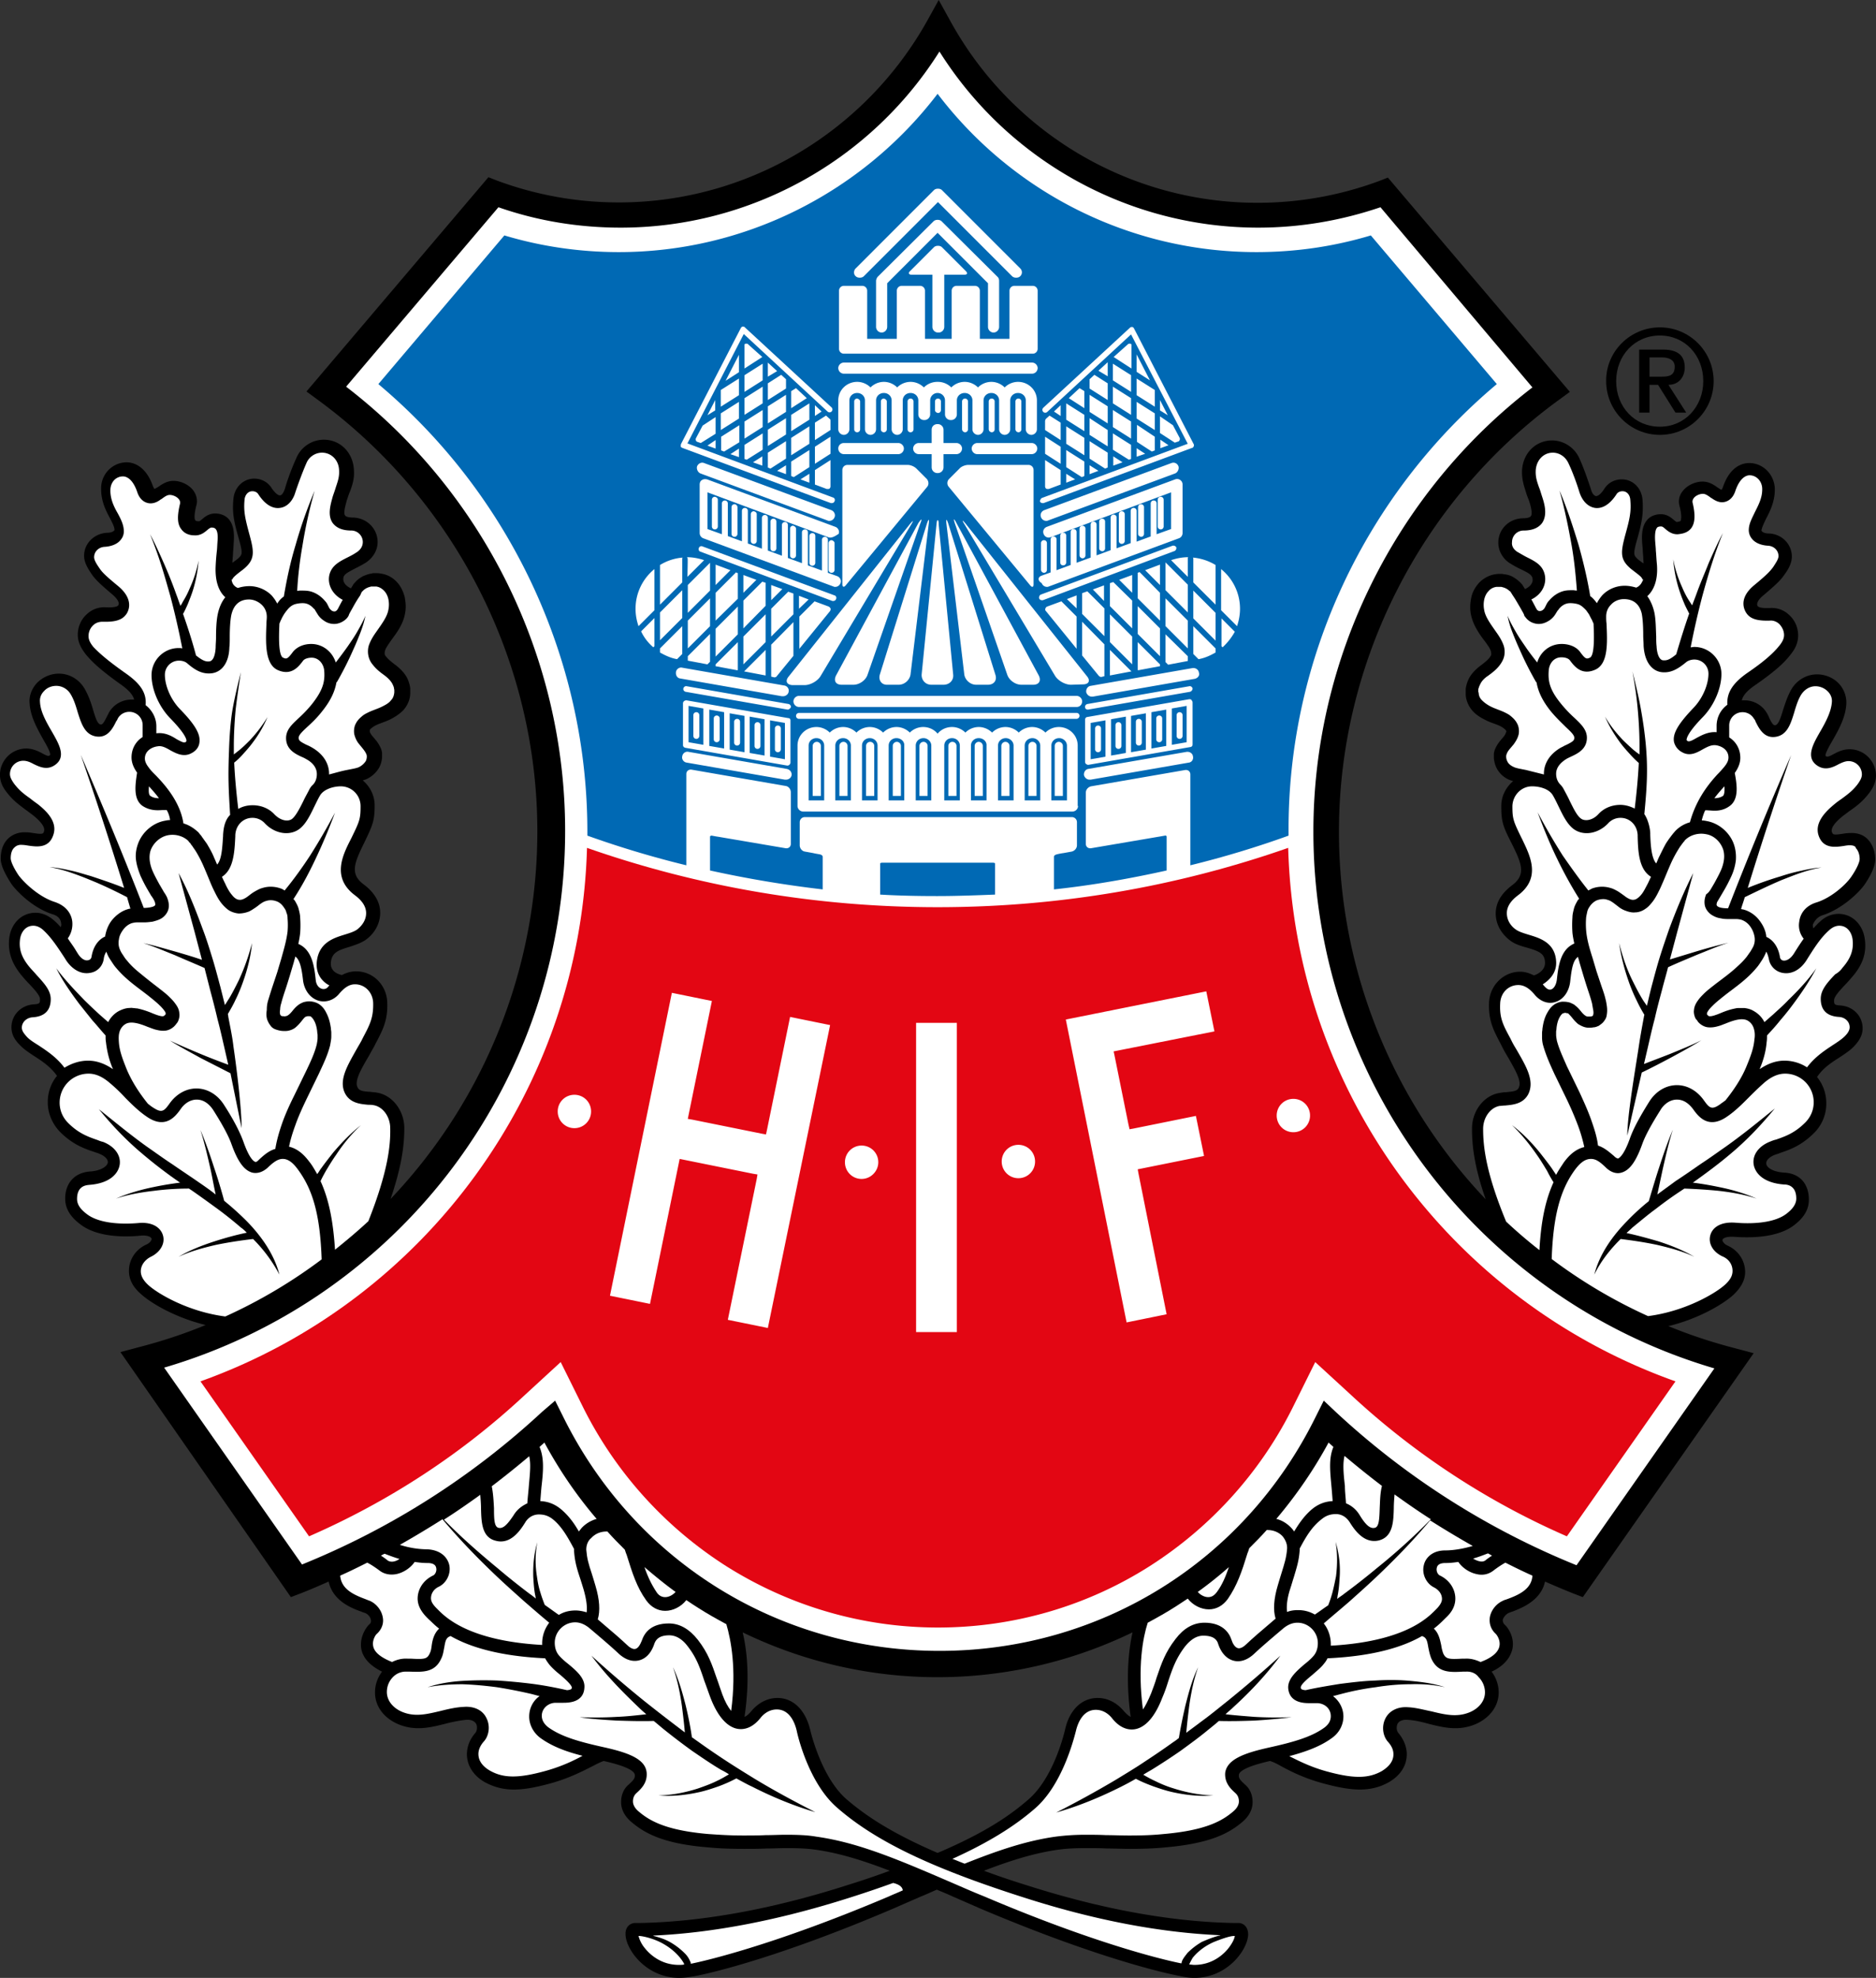 <svg xmlns="http://www.w3.org/2000/svg" viewBox="2.8 5.24 294.76 310.66"><rect x="2.8" y="5.24" width="294.76" height="310.66" fill="#333333" stroke="none"/><path fill="none" d="M190.586 318.517c-.931 0-1.863-.116-2.795-.291-1.048-.175-12.053-2.33-31.968-10.83a241 241 0 0 1-3.727-1.573l-2.038-.873-2.038.873c-1.164.524-2.445 1.048-3.727 1.572-19.798 8.444-31.036 10.656-32.026 10.83a14 14 0 0 1-2.737.292c-6.58 0-10.889-5.474-10.947-9.258-.058-2.388 1.63-4.251 3.901-4.368h.7c9.549-.174 20.147-2.096 31.618-5.706-1.514-.408-2.911-.699-4.309-.874-1.165-.174-2.446-.233-4.193-.233-.99 0-5.415.117-6.696.117-2.154 0-4.018-.058-5.823-.233-7.977-.699-11.238-2.679-13.567-4.717-1.514-1.339-2.388-3.086-2.388-4.891 0-1.281.408-2.504 1.048-3.552-.29-.116-.699-.175-1.106-.291-.291.116-.64.291-.815.407-1.514.816-3.844 2.039-6.988 2.912-2.62.699-4.658 1.048-6.522 1.048-2.154 0-4.076-.466-5.823-1.514-2.562-1.456-4.076-3.843-4.076-6.522 0-.873.175-1.746.466-2.562a7 7 0 0 0-.932.233c-1.397.35-2.97.699-4.716.699a10.5 10.5 0 0 1-4.251-.873c-3.086-1.34-5.008-4.135-5.008-7.221 0-.815.117-1.63.35-2.387-1.573-1.34-2.213-2.795-2.446-3.902-.35-1.63 0-3.144.64-4.425-1.397-.583-3.377-1.572-4.658-3.494-.757.35-1.514.64-2.27.932l-3.32 1.28-30.047-42.856 6.29-1.63c1.339-.35 2.678-.7 3.959-1.166-2.038-.99-3.61-2.096-4.658-3.027-1.747-1.63-2.62-3.436-2.62-5.474 0-1.048.232-2.096.698-3.028-2.97-.175-5.415-.932-7.22-2.213q-3.495-2.532-3.494-6.114c0-2.795 1.339-5.008 3.552-6.056-1.165-.582-2.388-1.397-3.669-2.678-1.688-1.689-2.678-3.96-2.678-6.406q0-2.009.873-3.843a26 26 0 0 0-1.863-1.34c-.99-.64-1.98-1.28-2.795-2.212-.816-.931-1.922-2.329-1.922-4.425 0-2.33 1.281-4.368 3.261-5.357-.291-.35-.64-.7-.932-1.049-2.154-2.445-3.028-5.007-2.678-7.86.233-1.98 1.223-3.67 2.562-4.775-.815-.757-1.456-1.514-1.863-2.155-1.398-1.98-2.097-3.785-2.097-5.299 0-1.98.699-3.727 2.038-4.95.64-.582 1.34-1.048 2.155-1.28-.815-.641-1.747-1.398-2.62-2.563-.7-.931-1.631-2.329-1.631-4.309 0-3.435 2.62-6.23 5.94-6.58-.7-1.397-1.165-2.853-1.282-4.483-.116-1.864.583-3.669 1.864-5.066 1.339-1.398 3.26-2.271 5.24-2.271.583 0 1.165.058 1.69.175-.525-.816-1.224-2.097-1.224-3.785 0-1.864.757-3.669 2.097-4.95.64-.582 1.339-1.048 2.096-1.34-.699-.698-1.165-1.222-1.63-1.863-.758-1.106-1.631-2.503-1.631-4.25 0-2.504 1.572-4.717 3.843-5.649-.64-1.28-1.28-3.028-1.223-5.182.175-3.552 3.028-6.347 6.522-6.347.873 0 3.552.291 5.415 3.26.524-.174 1.165-.349 1.864-.349 1.921 0 3.843.932 5.008 2.446a5.4 5.4 0 0 1 1.106 2.679h.873v-.117c.291-3.086 2.737-5.415 5.707-5.415 1.223 0 2.329.35 3.26.99.35-.932.758-1.922 1.107-2.795 1.165-2.62 3.785-4.31 6.58-4.31h.233c-.815-.64-1.63-1.222-2.446-1.863l-3.901-2.853 31.677-36.976 2.97 1.106a52.6 52.6 0 0 0 18.284 3.261c19.216 0 36.86-10.481 46.118-27.31l3.96-7.22 3.96 7.22c9.258 16.829 26.96 27.31 46.117 27.31a52.6 52.6 0 0 0 18.284-3.26l2.97-1.107 31.444 37.034-3.901 2.853a68 68 0 0 0-2.446 1.864h.233c2.795 0 5.415 1.688 6.58 4.309.408.873.757 1.863 1.106 2.795.932-.64 2.038-.99 3.261-.99 2.97 0 5.416 2.33 5.707 5.415v.117h.873c.117-.932.466-1.922 1.106-2.679 1.165-1.514 3.087-2.445 5.008-2.445.699 0 1.34.116 1.864.349 1.863-2.97 4.542-3.26 5.415-3.26 3.494 0 6.347 2.794 6.522 6.346.116 2.155-.583 3.902-1.223 5.183 2.27.931 3.843 3.086 3.843 5.648 0 1.805-.815 3.144-1.63 4.25-.408.641-.874 1.165-1.63 1.864.756.291 1.455.757 2.095 1.34a6.87 6.87 0 0 1 2.097 4.949c0 1.688-.64 2.97-1.223 3.785a8 8 0 0 1 1.689-.175c1.98 0 3.843.815 5.24 2.271 1.281 1.398 1.98 3.144 1.864 5.008-.117 1.63-.583 3.086-1.281 4.483 3.319.35 5.939 3.145 5.939 6.58 0 1.98-.932 3.436-1.63 4.31-.932 1.164-1.806 1.98-2.62 2.562a6.2 6.2 0 0 1 2.154 1.28c1.28 1.223 2.038 3.029 2.038 4.95 0 1.514-.699 3.261-2.096 5.3-.408.581-1.049 1.338-1.864 2.154 1.398 1.106 2.33 2.795 2.562 4.774.35 2.854-.524 5.416-2.678 7.861-.35.35-.64.7-.932 1.049 1.98 1.048 3.26 3.028 3.26 5.357 0 2.096-1.105 3.552-1.92 4.425-.874.932-1.864 1.572-2.796 2.213-.64.408-1.28.815-1.863 1.34.582 1.164.873 2.503.873 3.842 0 2.446-.931 4.717-2.678 6.406-1.281 1.28-2.504 2.096-3.669 2.678 2.213 1.048 3.552 3.261 3.552 6.056q0 3.582-3.493 6.114c-1.806 1.281-4.193 2.038-7.221 2.213.466.932.699 1.922.699 3.028 0 1.98-.874 3.843-2.62 5.474-1.049.931-2.62 2.038-4.659 3.027 1.34.408 2.679.816 3.96 1.165l6.289 1.63-30.047 42.858-3.32-1.281a37 37 0 0 1-2.27-.932c-1.281 1.922-3.261 2.911-4.659 3.494.641 1.223.99 2.795.641 4.425-.233 1.107-.873 2.62-2.446 3.902.233.757.35 1.572.35 2.387 0 3.086-1.922 5.881-5.008 7.22a10.5 10.5 0 0 1-4.25.874c-1.69 0-3.32-.408-4.717-.699-.292-.058-.64-.174-.932-.233.35.815.466 1.689.466 2.562 0 2.679-1.456 5.066-4.076 6.522-1.747.99-3.669 1.514-5.823 1.514-1.805 0-3.902-.35-6.522-1.048-3.203-.873-5.474-2.096-6.988-2.912a5.3 5.3 0 0 0-.815-.407c-.407.116-.815.233-1.106.291.699.99 1.048 2.213 1.048 3.552 0 1.805-.815 3.552-2.388 4.891-2.329 2.038-5.59 4.018-13.567 4.717-1.805.175-3.669.233-5.823.233-1.281 0-5.765-.117-6.696-.117-1.747 0-3.028.059-4.193.233-1.398.175-2.795.466-4.309.874 11.471 3.668 22.127 5.59 31.619 5.706h.699c2.27.058 3.96 1.98 3.9 4.368.06 3.784-4.25 9.258-10.83 9.258m-65.683-49.088c3.668 0 6.522 2.62 7.57 6.813.175.699 1.688 6.813 4.95 9.666 2.212 1.922 5.648 4.542 12.693 7.628 7.046-3.086 10.482-5.706 12.695-7.628 3.26-2.795 4.774-8.967 4.95-9.666.989-4.192 3.9-6.813 7.569-6.813q1.136 0 2.27.35c-.057-1.514 0-2.854.117-4.076a73 73 0 0 1-27.542 5.415 73 73 0 0 1-27.543-5.415c.116 1.222.116 2.562.116 4.076.641-.233 1.398-.35 2.155-.35M61.782 174.4c.175 0 .35.057.524.057 3.668.525 6.463 3.96 6.522 8.036 0 .583 0 1.165-.059 1.864 10.365-13.976 16.014-30.862 16.014-48.506 0-21.836-8.91-42.74-24.224-57.939a5 5 0 0 1 .117.932c.116 1.98-.408 3.32-.816 4.542-.116.291-.233.582-.29.874 2.794.698 4.832 3.144 4.832 6.114 0 .931-.233 1.863-.64 2.736 1.106.35 2.154.932 2.97 1.806.931.99 1.63 2.212 1.921 3.552.291 1.222.291 2.387.058 3.61-.175 1.048-.582 2.096-1.223 3.202a13 13 0 0 1-1.339 1.98s-.116.175-.175.233c.059.058.117.058.175.117.699.466 1.747 1.339 2.504 2.62.35.582.64 1.223.815 1.922.117.349.175.698.175 1.106 0 .233 0 .35.058.466v.524a6.68 6.68 0 0 1-1.805 4.309c-.932.99-1.98 1.572-2.795 1.98-.233.116-.466.233-.757.35.175.29.35.581.466.873.174.465.29.873.407 1.339v.116l.059.291v.932c-.059.815-.292 1.63-.641 2.388-.291.64-.699 1.164-1.223 1.688.466.99.757 2.096.757 3.203.058 2.97-.407 4.076-1.863 6.987l-.175.408c-.35.699-1.164 2.33-1.048 2.737 0 0 .058.116.408.407 2.97 2.213 3.552 4.717 3.552 6.406 0 2.445-1.165 4.658-3.261 6.23a6.6 6.6 0 0 1-1.223.699c3.086.815 5.357 3.61 5.532 6.988.174 3.493-.874 5.473-2.096 7.686l-.292.582c-.349.64-.698 1.223-.99 1.805-.349.583-.698 1.223-.931 1.747M239.674 77.91c-15.315 15.198-24.224 36.103-24.224 57.94 0 17.643 5.649 34.53 16.014 48.505-.059-.7-.059-1.281-.059-1.864.059-4.018 2.854-7.453 6.522-8.035.175 0 .35-.059.524-.059-.291-.524-.64-1.164-.932-1.63-.29-.524-.698-1.165-.99-1.805l-.29-.583c-1.223-2.27-2.213-4.192-2.097-7.686.175-3.377 2.446-6.172 5.532-6.987a6.6 6.6 0 0 1-1.223-.7c-2.038-1.513-3.26-3.784-3.26-6.23 0-1.688.64-4.192 3.551-6.405.35-.233.408-.408.408-.408.058-.407-.699-2.038-1.048-2.736l-.175-.35c-1.456-2.97-1.863-4.018-1.863-6.987 0-1.107.29-2.213.757-3.203-.524-.524-.932-1.048-1.223-1.689a6.6 6.6 0 0 1-.64-2.387v-.932l.058-.35v-.057c.058-.466.232-.932.407-1.34.175-.35.291-.64.466-.931-.233-.117-.524-.233-.757-.35-.815-.407-1.863-.99-2.795-2.038-1.048-1.106-1.747-2.737-1.747-4.309v-.466c0-.174 0-.349.058-.524.058-.35.117-.698.175-1.106.175-.64.466-1.34.815-1.922.757-1.223 1.805-2.096 2.504-2.62l.117-.116c-.059-.059-.175-.233-.175-.233-.408-.583-.874-1.223-1.34-1.98q-.96-1.572-1.222-3.145c-.233-1.222-.175-2.387.058-3.552.35-1.397.99-2.62 1.921-3.61.816-.873 1.864-1.456 2.97-1.805a6.1 6.1 0 0 1-.64-2.737c0-2.97 2.038-5.473 4.833-6.114-.117-.291-.233-.582-.291-.873-.466-1.223-.932-2.563-.816-4.542 0-.408.059-.7.117-1.048"/><path d="M289.286 148.952c2.97-.99 5.59-3.494 6.521-4.833.583-.874 1.63-2.562 1.63-3.902 0-1.28-.465-2.445-1.222-3.202-.699-.699-1.689-.99-2.737-.932-.407 0-.815.058-1.164.117-1.514.232-1.514.116-1.689-.292-.175-.582.408-1.455 1.805-2.562.408-.29.757-.582 1.106-.815.99-.699 1.922-1.397 2.912-2.679.524-.698 1.106-1.63 1.106-2.795a4.15 4.15 0 0 0-4.134-4.134c-1.048 0-1.863.408-2.504.757-.873.466-1.048.466-1.28.291-.117-.35.698-1.747 1.105-2.445 1.107-1.922 2.039-3.727 2.155-5.707a4.38 4.38 0 0 0-1.165-3.203c-.873-.931-2.154-1.455-3.435-1.455-1.63 0-3.145.873-4.018 2.329-.64 1.106-.99 2.27-1.34 3.319-.349 1.165-.698 2.213-1.164 2.33-.291.057-.524-.117-1.048-1.282-.058-.175-.175-.35-.233-.466-.699-1.339-2.096-2.154-3.61-2.154h-.408c.175-.699.699-1.456 2.271-2.504 2.737-1.922 4.31-3.26 5.415-4.717.525-.64 1.165-1.63 1.165-2.97 0-1.164-.466-2.329-1.34-3.144a3.9 3.9 0 0 0-3.027-1.164c-1.107.058-1.805-.059-1.98-.292-.233-.29-.058-.931.873-1.688 1.922-1.63 2.737-2.388 3.32-3.261.64-.874 1.164-1.805 1.164-2.853 0-1.922-1.572-3.552-3.61-3.61-.582 0-.932-.175-1.106-.35 0-.058-.059-.058-.059-.116.059-.466.35-1.049.7-1.806.64-1.222 1.455-2.795 1.397-4.833-.117-2.212-1.864-3.96-4.018-3.96-.874 0-2.97.35-4.135 3.786-.116.29-.174.407-.232.407s-.175-.058-.408-.233l-.117-.058c-.64-.466-1.397-.99-2.445-.99-1.165 0-2.388.583-3.086 1.456-.583.699-.757 1.572-.524 2.387.465 1.806.174 2.271.174 2.33-.058.058-.233.116-.582.174-.116 0-.233-.116-.524-.35-.408-.348-1.048-.873-1.98-.873-1.106 0-1.805.466-2.154.874-.874.99-.874 2.446-.816 3.494.059.815.117 1.28.117 1.63.058.466.058.874.116 1.747-.058-.058-.116-.116-.174-.116-.292-.233-.583-.408-.816-.641-.524-.524-.698-.64-.058-2.911.757-2.679 1.048-4.077.874-6.406-.175-1.805-1.514-3.144-3.261-3.144-1.107 0-2.097.524-2.679 1.397-.582.932-1.106 1.281-1.397 1.223-.233-.058-.583-.35-.757-1.048-.408-1.223-1.107-3.319-1.805-4.833-.757-1.747-2.504-2.853-4.31-2.853-2.562 0-4.541 1.98-4.716 4.658-.058 1.456.291 2.446.64 3.552.117.408.292.815.466 1.281.233.699.583 1.98.291 2.388-.174.233-.64.349-1.28.349-2.155.058-3.844 1.689-3.844 3.843 0 1.34.757 2.62 1.98 3.32.582.349 1.106.64 1.63.873 1.049.524 1.63.815 1.747 1.339.175.699-.29 1.34-1.164 1.747l-.291-.466c-.117-.233-.292-.408-.466-.582-.35-.35-.757-.64-1.165-.874-.407-.233-.873-.35-1.34-.407-.116 0-.232-.059-.348-.059h-.292c-.29 0-.465 0-.757.059-.931.116-1.863.64-2.503 1.28-.641.7-1.107 1.515-1.282 2.388-.174.874-.232 1.747-.058 2.62.175.874.524 1.69.932 2.388.408.699.815 1.281 1.281 1.863.408.583.815 1.107.932 1.573.058.232.058.349.058.465s-.117.291-.233.466c-.291.408-.815.815-1.34 1.223-.64.466-1.339 1.106-1.804 1.863a5 5 0 0 0-.525 1.281c-.058.233-.116.466-.116.7v.698c0 .932.466 1.98 1.106 2.678.64.7 1.398 1.107 2.097 1.456.698.35 1.514.583 2.038.815.524.233 1.048.641 1.106.816.058.116.058.116 0 .233-.058.116-.116.349-.291.582-.35.466-.99 1.048-1.398 1.98-.116.233-.174.466-.233.757v.815c.059.466.175.99.408 1.456a3.96 3.96 0 0 0 2.096 1.921l.524.175c-1.106.932-1.863 2.33-1.863 3.901 0 2.446.233 3.145 1.63 5.881l.175.35c1.398 2.853 2.096 4.6-.116 6.23-1.689 1.282-2.562 2.737-2.562 4.426 0 1.63.815 3.144 2.27 4.25.758.583 1.747.874 2.62 1.107 1.98.582 2.796.932 2.854 2.33.058 1.222-1.164 1.863-1.747 2.037-.698-.35-1.397-.582-2.154-.582-2.62 0-4.775 2.154-4.892 4.833-.116 2.853.7 4.367 1.806 6.464l.29.582c.292.582.641 1.164.99 1.747 1.049 1.863 2.097 3.61 1.573 4.6-.233.524-.815.582-1.98.699-.35 0-.699.058-.99.116-2.446.35-4.367 2.795-4.367 5.59 0 2.33.233 5.648 2.154 11.122a83.78 83.78 0 0 1-23.059-57.764c0-26.67 12.927-52.057 34.53-67.78l1.748-1.28-28.591-33.657-1.34.524a54.9 54.9 0 0 1-19.157 3.435 55.04 55.04 0 0 1-48.273-28.59l-1.805-3.261-1.805 3.26c-9.84 17.586-28.358 28.533-48.447 28.533A54.9 54.9 0 0 1 80.88 33.6l-1.339-.525-28.59 33.657 1.746 1.281c21.603 15.78 34.53 41.11 34.53 67.78a83.78 83.78 0 0 1-23.059 57.764c1.864-5.474 2.155-8.735 2.155-11.122 0-2.795-1.922-5.24-4.367-5.59-.292-.058-.64-.058-.99-.117-1.165-.058-1.747-.174-1.98-.698-.524-.99.524-2.795 1.572-4.6.35-.583.64-1.165.99-1.747l.291-.583c1.106-2.096 1.922-3.61 1.805-6.463-.116-2.737-2.27-4.833-4.891-4.833-.815 0-1.572.233-2.213.582-.35-.058-1.106-.291-1.456-.815-.232-.291-.349-.699-.29-1.223.174-1.514 1.164-1.863 2.91-2.387.874-.292 1.806-.583 2.563-1.107 1.456-1.048 2.27-2.62 2.27-4.25 0-1.631-.873-3.145-2.561-4.426-2.213-1.63-1.514-3.32-.117-6.23l.175-.35c1.34-2.795 1.63-3.436 1.63-5.881 0-1.572-.757-2.97-1.863-3.902l.524-.174a4.45 4.45 0 0 0 2.096-1.922c.233-.466.35-.932.408-1.456v-.815c-.058-.29-.116-.524-.233-.757-.407-.931-1.048-1.514-1.397-1.98-.175-.232-.292-.465-.292-.582v-.233c.059-.174.583-.582 1.107-.815s1.28-.466 2.038-.815c.699-.35 1.456-.815 2.096-1.456.64-.699 1.106-1.689 1.106-2.679v-.699c0-.29-.058-.465-.116-.698a5 5 0 0 0-.524-1.281c-.466-.757-1.165-1.398-1.805-1.863-.524-.408-1.048-.816-1.34-1.223-.174-.175-.232-.35-.232-.466s0-.233.058-.466c.116-.408.524-.99.932-1.572.407-.582.873-1.165 1.28-1.864.408-.698.758-1.455.932-2.387.175-.873.117-1.689-.058-2.62-.233-.874-.64-1.747-1.281-2.388a4.17 4.17 0 0 0-2.504-1.28c-.233-.059-.466-.059-.757-.059h-.291c-.116 0-.233 0-.35.058-.465.058-.931.233-1.339.408-.407.233-.815.466-1.164.873-.175.175-.35.35-.466.583l-.291.465c-.874-.407-1.34-1.048-1.165-1.746.117-.466.64-.757 1.747-1.34.466-.233 1.048-.524 1.63-.873 1.223-.757 1.98-1.98 1.98-3.32 0-2.096-1.688-3.784-3.843-3.842-.64 0-1.164-.117-1.28-.35-.292-.407.116-1.689.29-2.387.175-.466.291-.932.466-1.281.408-1.107.757-2.097.64-3.552-.174-2.679-2.154-4.659-4.716-4.659a4.69 4.69 0 0 0-4.31 2.854c-.698 1.514-1.455 3.552-1.804 4.833-.233.698-.524 1.048-.757 1.048-.291.058-.815-.35-1.398-1.223-.582-.874-1.572-1.398-2.678-1.398-1.689 0-3.086 1.34-3.261 3.145-.233 2.329.116 3.727.873 6.405.64 2.271.466 2.388-.058 2.912-.233.233-.524.407-.815.64-.058.058-.117.058-.175.117.058-.874.117-1.281.117-1.747.058-.408.058-.816.116-1.63.058-1.049.058-2.505-.815-3.495-.35-.407-1.048-.873-2.155-.873-.931 0-1.572.524-1.98.873-.29.233-.407.35-.523.35-.35 0-.525-.058-.583-.175-.058-.058-.29-.524.175-2.329.233-.815 0-1.689-.524-2.387-.699-.874-1.922-1.456-3.086-1.456-1.048 0-1.864.582-2.446.99l-.116.058c-.175.116-.35.175-.408.233-.058-.058-.117-.175-.233-.408-1.165-3.377-3.26-3.785-4.134-3.785-2.155 0-3.96 1.747-4.018 3.96-.058 2.038.699 3.552 1.397 4.833.35.699.7 1.34.7 1.805 0 .058 0 .117-.06.117-.116.174-.523.349-1.105.349-2.038.116-3.61 1.689-3.61 3.61 0 1.048.582 1.98 1.164 2.853s1.397 1.63 3.319 3.261c.932.816 1.106 1.398.873 1.689-.174.233-.873.35-1.98.291a3.99 3.99 0 0 0-3.027 1.165c-.874.815-1.34 1.98-1.34 3.144 0 1.34.7 2.33 1.165 2.97 1.165 1.456 2.737 2.795 5.415 4.716 1.514 1.049 2.097 1.806 2.271 2.504h-.407c-1.514 0-2.912.816-3.61 2.155-.059.175-.175.291-.233.466-.583 1.164-.757 1.339-1.049 1.28-.524-.116-.815-1.222-1.164-2.328-.291-1.049-.699-2.213-1.34-3.32-.873-1.455-2.387-2.329-4.017-2.329-1.281 0-2.504.524-3.436 1.456-.815.873-1.28 2.038-1.164 3.203.116 1.98 1.048 3.726 2.154 5.706.408.699 1.223 2.096 1.048 2.446-.233.175-.35.175-1.223-.291-.64-.35-1.514-.757-2.504-.757a4.15 4.15 0 0 0-4.134 4.134c0 1.223.582 2.155 1.107 2.795.99 1.281 1.921 1.922 2.911 2.679.35.233.699.524 1.106.815 1.398 1.106 1.98 1.98 1.806 2.562-.117.408-.175.524-1.69.291-.407-.058-.756-.116-1.164-.116-1.048-.059-2.038.29-2.737.931-.815.757-1.222 1.864-1.222 3.203 0 1.281 1.048 2.97 1.63 3.901.932 1.34 3.552 3.902 6.522 4.833.815.233 1.28.757 1.34 1.398.057.233 0 .466-.06.64a10 10 0 0 0-1.105-1.106c-.874-.757-1.864-1.165-2.854-1.165-2.154 0-3.843 1.63-4.134 4.018-.233 2.155.408 4.018 2.038 5.94.35.407.699.815 1.048 1.164.874.932 1.747 1.864 1.747 2.446s0 .757-.932.815c-2.038.117-3.552 1.689-3.552 3.61 0 1.223.64 2.097 1.281 2.737.64.7 1.456 1.223 2.33 1.805 1.28.816 2.562 1.69 3.552 3.087-.932 1.106-1.456 2.562-1.456 4.134 0 1.747.699 3.377 1.921 4.658 1.98 1.98 3.785 2.62 5.358 3.145.29.116.582.174.815.29.873.35 1.397.874 1.34 1.398-.117.583-1.05 1.281-2.854 1.398-2.33.175-3.843 1.805-3.843 4.25 0 1.573.815 2.912 2.504 4.135 2.678 1.98 6.987 1.922 9.316 1.689 1.165-.117 1.689.233 1.747.465.058.175-.175.641-.815.932-1.689.757-2.737 2.388-2.737 4.134 0 1.282.582 2.504 1.864 3.61 1.572 1.456 5.415 3.727 10.19 4.892-3.378 1.398-6.93 2.562-10.54 3.494l-2.853.757 26.786 38.49 1.514-.583c1.514-.582 2.97-1.222 4.425-1.863.64 3.028 3.61 4.193 5.124 4.717.233.116.466.174.64.233.467.233.816.64.874 1.106.058.291-.058.524-.29.699-.641.64-1.515 2.154-1.224 3.843.291 1.456 1.398 2.62 3.261 3.552-.699.932-1.106 2.038-1.106 3.26 0 2.155 1.339 3.96 3.552 4.95 2.678 1.165 5.066.583 7.395 0 1.106-.29 2.213-.524 3.32-.64.581-.058 1.28.058 1.63.64.232.466.116 1.107-.117 1.398-.873.99-1.34 2.154-1.34 3.377 0 1.747 1.049 3.377 2.796 4.367a9.3 9.3 0 0 0 4.6 1.165c1.63 0 3.494-.35 5.823-.99 2.911-.815 5.008-1.921 6.522-2.678.757-.408 1.397-.7 1.747-.816 4.192.932 4.833 1.747 4.89 2.155.06.582-.232.873-.93 1.514l-.059.058c-.757.64-1.165 1.63-1.165 2.737 0 1.106.524 2.154 1.514 3.028 2.038 1.747 4.892 3.494 12.17 4.076 1.747.175 3.552.233 5.59.233 1.281 0 2.446 0 3.61-.058 1.049 0 2.097-.059 3.087-.059 1.863 0 3.26.059 4.484.233 3.785.524 7.511 1.689 11.762 3.32-2.038.756-4.25 1.513-6.696 2.27-11.821 3.785-22.827 5.765-32.667 5.94h-.64c-.758 0-1.573.582-1.515 1.805.058 2.387 3.261 6.813 8.443 6.813.757 0 1.514-.117 2.213-.233.466-.058 11.413-2.096 31.56-10.714 1.456-.641 2.796-1.223 4.135-1.806.874-.349 1.747-.757 2.562-1.106.815.35 1.689.699 2.562 1.106 1.34.583 2.679 1.165 4.135 1.806 20.147 8.56 31.094 10.597 31.502 10.656.757.174 1.514.29 2.27.29 5.183 0 8.386-4.425 8.444-6.812 0-1.223-.757-1.805-1.514-1.805h-.64c-9.841-.175-20.847-2.155-32.667-5.94a127 127 0 0 1-6.697-2.27c4.251-1.631 7.978-2.796 11.763-3.32 1.28-.174 2.62-.233 4.483-.233.99 0 2.039 0 3.087.059 1.164 0 2.387.058 3.61.058 2.096 0 3.843-.058 5.59-.233 7.279-.64 10.132-2.33 12.17-4.076.99-.874 1.514-1.922 1.514-3.028s-.408-2.096-1.165-2.737l-.058-.058c-.699-.64-.99-.932-.932-1.514.059-.408.757-1.223 4.892-2.155.407.117 1.048.408 1.747.816 1.514.815 3.552 1.863 6.521 2.678 2.33.64 4.251.99 5.823.99 1.806 0 3.261-.408 4.6-1.165 1.806-1.048 2.796-2.62 2.796-4.367 0-1.164-.466-2.329-1.34-3.377-.233-.291-.35-.874-.116-1.398.291-.582 1.048-.698 1.63-.64 1.107.058 2.271.35 3.32.64 2.329.583 4.716 1.165 7.395 0 2.212-.99 3.552-2.853 3.552-4.95 0-1.164-.408-2.328-1.107-3.26 1.864-.874 2.912-2.096 3.261-3.552.35-1.689-.524-3.203-1.223-3.843a.92.92 0 0 1-.29-.699c.057-.408.465-.873.873-1.106.174-.059.407-.175.64-.233 1.514-.583 4.484-1.747 5.124-4.717 1.456.64 2.97 1.281 4.426 1.863l1.514.583 26.844-38.315-2.854-.757c-3.61-.932-7.162-2.097-10.54-3.494 4.776-1.165 8.56-3.436 10.191-4.892 1.223-1.164 1.863-2.329 1.863-3.61 0-1.747-1.048-3.377-2.736-4.134-.64-.291-.874-.757-.816-.932.059-.233.583-.524 1.747-.466 2.33.175 6.638.233 9.317-1.688 1.689-1.223 2.504-2.562 2.504-4.135 0-2.504-1.456-4.134-3.843-4.25-1.864-.117-2.795-.816-2.853-1.398-.059-.524.465-1.048 1.339-1.397.291-.117.582-.175.815-.292 1.572-.524 3.377-1.164 5.357-3.144a6.5 6.5 0 0 0 1.922-4.658c0-1.573-.524-2.97-1.456-4.135.99-1.455 2.271-2.27 3.552-3.086.873-.582 1.689-1.106 2.33-1.805.64-.699 1.28-1.572 1.28-2.737 0-1.98-1.514-3.494-3.552-3.61-.931-.058-.931-.233-.931-.815 0-.583.873-1.514 1.746-2.446.35-.35.7-.757 1.049-1.165 1.688-1.921 2.329-3.784 2.038-5.939-.292-2.33-1.98-4.018-4.135-4.018-1.048 0-2.038.408-2.853 1.165-.408.35-.757.757-1.106 1.106-.058-.233-.117-.466-.058-.64.349-.7.815-1.223 1.63-1.456zm-139.17 119.72a70.3 70.3 0 0 0 30.63-7.045c-.641 2.911-1.107 7.337-.292 13.276-.407-.175-.757-.582-1.048-.873-1.106-1.34-2.562-2.097-4.134-2.097-2.504 0-4.426 1.864-5.124 4.95-.292 1.28-1.98 7.686-5.707 10.947-2.737 2.387-6.638 5.182-14.325 8.443-7.686-3.319-11.529-6.056-14.324-8.443-3.727-3.26-5.415-9.724-5.707-10.947-.757-3.086-2.678-4.95-5.124-4.95-1.572 0-3.028.757-4.134 2.097-.291.349-.64.698-1.048.873.873-5.94.407-10.365-.291-13.276a70.1 70.1 0 0 0 30.628 7.045"/><path d="M263.606 56.658c4.659 0 8.444 3.785 8.444 8.443s-3.785 8.443-8.444 8.443c-4.658 0-8.443-3.785-8.443-8.443-.058-4.658 3.785-8.443 8.443-8.443m0 15.605c3.902 0 6.813-3.144 6.813-7.162 0-4.076-2.911-7.162-6.813-7.162-3.96 0-6.87 3.144-6.87 7.162 0 4.076 2.91 7.162 6.87 7.162m-3.26-12.112h3.784c2.271 0 3.378.932 3.378 2.795 0 1.573-.99 2.737-2.562 2.737l2.795 4.367h-1.689l-2.737-4.367h-1.34v4.367h-1.63zm1.63 4.251h1.922c1.222 0 2.038-.233 2.038-1.572 0-1.106-.99-1.456-2.038-1.456h-1.922z"/><path fill="#fff" d="m90.023 225.233 1.223 2.446c11.18 22.71 33.89 36.859 59.162 36.859 25.33 0 47.981-14.092 59.161-36.86l1.223-2.445 1.98 1.863a123.7 123.7 0 0 0 37.733 23.991l21.661-30.92c-37.209-10.947-63.005-45.245-63.005-84.317 0-27.251 12.811-53.164 34.414-69.76l-23.874-28.299c-6.172 2.096-12.636 3.203-19.216 3.203-20.38 0-39.305-10.54-50.077-27.66-10.773 17.12-29.698 27.66-50.078 27.66-6.58 0-13.044-1.048-19.216-3.203L57.182 65.974c21.603 16.596 34.413 42.508 34.413 69.76 0 39.072-25.737 73.37-63.004 84.316l21.661 30.92a123.7 123.7 0 0 0 37.733-23.99z"/><path d="m274.612 126.825.99-.175zM235.248 114.072"/><path fill="#e30613" d="M205.202 138.412c-17.47 6.114-36.044 9.317-55.086 9.317-19.04 0-37.616-3.203-55.085-9.317-1.048 37.966-25.388 71.157-60.734 83.793l17.062 24.34c12.403-5.415 23.816-12.81 33.831-22.127l5.707-5.241 3.435 6.93c5.066 10.248 12.87 18.924 22.535 25.096 9.958 6.29 21.429 9.667 33.308 9.667 11.82 0 23.35-3.32 33.307-9.667 9.666-6.172 17.47-14.848 22.535-25.097l3.436-6.929 5.706 5.24a120.8 120.8 0 0 0 33.832 22.128l17.061-24.34c-35.52-12.636-59.802-45.827-60.85-83.793m-112.15 44.022a2.61 2.61 0 0 1-2.621-2.62 2.61 2.61 0 0 1 2.62-2.62 2.61 2.61 0 0 1 2.62 2.62 2.61 2.61 0 0 1-2.62 2.62m30.395 31.386-6.289-1.281 4.542-22.128.117-.698-.699-.117-10.947-2.212-.582-.117-.117.582-4.542 22.186-6.289-1.281 9.725-47.574 6.289 1.281-3.61 17.644-.175.873.698.117 10.948 2.212.64.117.175-.815 3.61-17.644 6.289 1.281zm14.732-23.409a2.61 2.61 0 0 1-2.62-2.62 2.61 2.61 0 0 1 2.62-2.62 2.61 2.61 0 0 1 2.62 2.62c0 1.398-1.164 2.62-2.62 2.62m14.965 24.05h-6.405v-48.564h6.405zm9.667-24.166a2.61 2.61 0 0 1-2.62-2.62 2.61 2.61 0 0 1 2.62-2.62 2.61 2.61 0 0 1 2.62 2.62 2.61 2.61 0 0 1-2.62 2.62m15.547-20.031-.582.116.116.525 2.213 10.947.174.757.641-.117 9.783-1.98 1.28 6.29-9.84 1.98-.582.116.116.64 4.425 22.127-6.288 1.281-9.55-47.573 22.07-4.426 1.28 6.289zm27.66 12.81a2.61 2.61 0 0 1-2.621-2.62 2.61 2.61 0 0 1 2.62-2.62 2.61 2.61 0 0 1 2.62 2.62 2.61 2.61 0 0 1-2.62 2.62"/><g fill="#0069b4"><path d="M147.904 121.176c-.699 0-1.223.524-1.223 1.165v8.618h2.446v-8.618c0-.64-.583-1.165-1.223-1.165m.582 9.084h-1.223v-7.86c0-.35.291-.641.64-.641s.641.29.641.64v7.861zM143.653 121.176c-.699 0-1.223.524-1.223 1.165v8.618h2.446v-8.618c.058-.64-.524-1.165-1.223-1.165m.64 9.084h-1.222v-7.86c0-.35.29-.641.64-.641s.64.29.64.64v7.861zM165.023 121.176c-.698 0-1.223.524-1.223 1.165v8.618h2.446v-8.618c0-.64-.582-1.165-1.223-1.165m.583 9.084h-1.223v-7.86c0-.35.29-.641.64-.641s.64.29.64.64v7.861zM152.387 121.176c-.698 0-1.222.524-1.222 1.165v8.618h2.445v-8.618c0-.64-.524-1.165-1.223-1.165m.641 9.084h-1.223v-7.86c0-.35.291-.641.64-.641s.641.29.641.64v7.861zM139.46 121.176c-.698 0-1.222.524-1.222 1.165v8.618h2.445v-8.618c0-.64-.524-1.165-1.223-1.165m.64 9.084h-1.222v-7.86c0-.35.291-.641.64-.641s.641.29.641.64v7.861zM169.216 121.176c-.699 0-1.223.524-1.223 1.165v8.618h2.446v-8.618c0-.64-.583-1.165-1.223-1.165m.582 9.084h-1.28v-7.86c0-.35.29-.641.64-.641.349 0 .64.29.64.64zM156.58 121.176c-.699 0-1.223.524-1.223 1.165v8.618h2.446v-8.618c.058-.64-.524-1.165-1.223-1.165m.64 9.084h-1.28v-7.86c0-.35.29-.641.64-.641s.64.29.64.64zM160.83 121.176c-.698 0-1.222.524-1.222 1.165v8.618h2.446v-8.618c0-.64-.583-1.165-1.223-1.165m.583 9.084h-1.281v-7.86c0-.35.291-.641.64-.641s.641.29.641.64zM114.247 122.4l2.33.407V117.1l-2.33-.407zm.699-4.31a.46.46 0 0 1 .465-.466.46.46 0 0 1 .466.466v3.26a.46.46 0 0 1-.466.467.46.46 0 0 1-.465-.466zM110.986 121.817l2.33.407v-5.706l-2.33-.408zm.757-4.251a.46.46 0 0 1 .466-.466.46.46 0 0 1 .466.466v3.26a.46.46 0 0 1-.466.467.46.46 0 0 1-.466-.466zM159.142 140.858c0-.058-.175-.117-.35-.117H141.44c-.174 0-.35.059-.35.117v4.891c2.97.175 5.94.233 8.968.233s6.056-.116 9.084-.233v-4.891M135.268 121.176c-.699 0-1.223.524-1.223 1.165v8.618h2.446v-8.618c0-.64-.524-1.165-1.223-1.165m.64 9.084h-1.222v-7.86c0-.35.29-.641.64-.641s.64.29.64.64v7.861zM131.075 121.176c-.698 0-1.223.524-1.223 1.165v8.618h2.446v-8.618c0-.64-.524-1.165-1.223-1.165m.64 9.084h-1.222v-7.86c0-.35.291-.641.64-.641s.641.29.641.64v7.861zM120.594 123.505l2.33.408v-5.706l-2.33-.408zm.757-4.367a.46.46 0 0 1 .466-.466.46.46 0 0 1 .466.466v3.261a.46.46 0 0 1-.466.466.46.46 0 0 1-.466-.466zM123.797 124.088l2.329.407v-5.706l-2.33-.408zm.757-4.426a.46.46 0 0 1 .465-.466.46.46 0 0 1 .466.466v3.261a.46.46 0 0 1-.466.466.46.46 0 0 1-.465-.466zM117.45 122.981l2.329.408v-5.707l-2.33-.407zm.698-4.367a.46.46 0 0 1 .466-.466.46.46 0 0 1 .466.466v3.261a.46.46 0 0 1-.466.466.46.46 0 0 1-.466-.466zM180.512 123.389l2.33-.408v-5.706l-2.33.407zm.757-4.775a.46.46 0 0 1 .466-.466.46.46 0 0 1 .466.466v3.261a.46.46 0 0 1-.466.466.46.46 0 0 1-.466-.466zM177.368 123.913l2.33-.408V117.8l-2.33.408zm.699-4.775a.46.46 0 0 1 .466-.466.46.46 0 0 1 .465.466v3.261a.46.46 0 0 1-.465.466.46.46 0 0 1-.466-.466zM174.165 124.495l2.33-.407v-5.707l-2.33.408zm.7-4.833a.46.46 0 0 1 .465-.466.46.46 0 0 1 .466.466v3.261a.46.46 0 0 1-.466.466.46.46 0 0 1-.466-.466zM183.715 122.807l2.33-.408v-5.706l-2.33.407zm.757-4.717a.46.46 0 0 1 .466-.466.46.46 0 0 1 .466.466v3.26a.46.46 0 0 1-.466.467.46.46 0 0 1-.466-.466zM186.918 122.224l2.329-.407v-5.707l-2.33.408zm.757-4.658a.46.46 0 0 1 .466-.466.46.46 0 0 1 .465.466v3.26a.46.46 0 0 1-.465.467.46.46 0 0 1-.466-.466z"/><path d="m237.985 65.567-19.798-23.35q-8.734 2.62-17.993 2.62c-19.798 0-38.257-9.317-50.078-24.864-11.82 15.489-30.279 24.864-50.077 24.864-6.114 0-12.17-.873-17.993-2.62l-19.798 23.35c20.671 17.352 32.841 43.148 32.841 70.283v.64a155 155 0 0 0 15.548 4.66v-14.325c0-.466.349-.757.815-.7l14.79 2.563c.466.058.815.524.815.99v8.094c0 .466-.349.757-.815.698l-10.598-1.805c-.465-.058-.931-.174-1.048-.174s-.233.058-.233.174v5.299a178 178 0 0 0 17.702 2.97v-5.124c0-.175-.174-.291-.35-.35-.174-.058-.698-.116-1.164-.233l-1.28-.232c-.467-.059-.816-.525-.816-.99v-3.61c0-.466.35-.816.815-.816h41.926c.465 0 .815.35.815.815v3.61c0 .466-.35.874-.815.99l-1.281.233c-.466.059-.99.175-1.165.233s-.35.175-.35.35v5.124c5.998-.64 11.938-1.689 17.702-2.97v-5.299c0-.116-.116-.233-.232-.174-.117 0-.641.116-1.049.174l-10.597 1.805c-.466.059-.816-.232-.816-.698v-8.036c0-.466.35-.873.816-.99l14.79-2.562c.466-.058.815.233.815.699v14.266a152 152 0 0 0 15.431-4.658v-.64c-.116-27.136 12.054-52.932 32.725-70.284m-44.196 40.295-3.494-3.494v-4.367l3.494 3.494zm0-5.648-3.494-3.494V93.05c0-.116 0-.174-.058-.233a8.3 8.3 0 0 1 3.552 1.165zm-27.252-16.77 22.885-8.502-8.91-17.178-13.16 12.17a.457.457 0 0 1-.64 0 .457.457 0 0 1 0-.64l13.626-12.578c.116-.117.233-.117.35-.117s.232.117.29.233L190.353 75a.37.37 0 0 1 0 .35c-.058.116-.116.232-.233.232l-23.35 8.677h-.175a.44.44 0 0 1-.407-.292c.058-.233.175-.465.35-.524m2.912-11.821v2.736l-2.446-1.572V71.39c0-.117.058-.233.117-.35l.582-.524zm-1.048-1.747 1.048-.99v1.689zm1.048 5.532v2.678l-2.446-1.572v-2.679zm0 3.668v2.271l-1.864.699h-.174c-.117 0-.175 0-.233-.058-.117-.059-.175-.233-.175-.35v-4.134zm3.726-8.676v2.562l-2.853-1.805v-2.562zm-2.445-2.62 1.688-1.573.757.466v2.679zm2.445 6.23v2.737l-2.853-1.805v-2.737zm0 3.727v2.27l-.407.175-2.446-1.572v-2.678zm-1.455 2.795-1.398.524v-1.398zm5.124-15.082v2.62l-2.853-1.804V64.81l.757-.699zm-1.456-1.98 1.456-1.339v2.213zm1.456 5.59v2.68l-2.853-1.806v-2.679zm0 3.727v2.562l-2.853-1.805v-2.62zm0 3.552v2.33l-.408.174-2.445-1.572v-2.737zm-1.456 2.854-1.397.524v-1.398zm5.124-15.024v2.62l-2.853-1.805v-2.62zm-2.736-2.853 2.212-1.98c.117-.116.233-.116.35-.116s.174.058.233.116v3.785zm2.736 6.464v2.62l-2.853-1.805v-2.62zm0 3.668v2.679l-2.853-1.806v-2.678zm0 3.668v2.213l-.349.117-2.504-1.573v-2.562zm-1.339 2.737-1.456.524v-1.455zm5.066-11.355v2.62l-2.853-1.804v-2.62zm-2.853-2.853v-2.737l2.096 4.076zm2.853 6.522v2.62l-2.853-1.805v-2.62zm0 3.668v2.155l-.466.175-2.329-1.514v-2.679zm-1.514 2.679-1.34.466v-1.34zm4.367-4.484 1.049 1.98a.37.37 0 0 1 0 .35c-.059.116-.117.232-.233.232l-.524.175-2.33-1.514v-2.62zm-2.038-2.329v-1.63l1.223 2.387zm1.34 5.474-1.281.466V74.3zm-1.34 23.175v4.367l-3.493-3.493v-4.018l.29-.117s0 .059.059.059zm-2.329-3.552 2.33-.873v3.202zm2.33 9.142v4.367l-3.494-3.493v-4.368zm0 5.649v.29l-3.436.641-.058-.058v-4.367zm-18.401-10.074h-.175a.44.44 0 0 1-.408-.291.55.55 0 0 1 .233-.583l20.73-7.686a.55.55 0 0 1 .582.233.55.55 0 0 1-.232.582zm10.54 6.58v-4.368l3.493 3.494v4.368zm3.377 4.6-3.378.64v-4.017zm.116-11.122v4.367l-3.494-3.494v-3.61l.524-.175zm-2.038-3.26 2.038-.758v2.795zm-2.33 4.483v4.367l-3.493-3.494v-3.26l.815-.292zm-1.804-2.97 1.747-.64v2.445zm1.805 8.618v5.008l-.466.116h-.058q-.175 0-.35-.174l-2.62-3.203v-5.299zm-4.367-4.367v5.066l-4.833-5.94c-.117-.116-.117-.233-.059-.407.059-.117.117-.233.291-.291l2.213-.816zm-1.514-2.737 1.514-.582v2.038zm15.489-5.765 3.494 3.494v4.367l-3.494-3.493zm3.494 9.142v4.368l-3.494-3.494v-4.367zm0 5.59v.757l-3.087.583-.407-.408v-4.367zm0-12.46-2.62-2.621c.873-.291 1.746-.466 2.678-.466 0 .058-.058.058-.058.117zm-1.98-16.247-19.973 7.395c-.117.059-.175.059-.291.059a.88.88 0 0 1-.815-.583c-.175-.466.058-.931.524-1.106l19.972-7.395c.466-.175.932.058 1.107.524.116.407-.117.931-.524 1.106M166.42 95.672l1.456-.524v-5.183a.46.46 0 0 1 .465-.466.46.46 0 0 1 .466.466v4.833l2.213-.815V88.8a.46.46 0 0 1 .466-.465.46.46 0 0 1 .466.465v4.834l2.212-.816v-5.182a.46.46 0 0 1 .466-.466.46.46 0 0 1 .466.466v4.833l2.213-.815V86.53a.46.46 0 0 1 .466-.466.46.46 0 0 1 .465.466v4.833l2.213-.816v-5.066a.46.46 0 0 1 .466-.465.46.46 0 0 1 .466.465v4.833l2.213-.815v-5.182a.46.46 0 0 1 .465-.466c.292 0 .466.175.466.466v4.833l2.271-.815V82.57l-18.924 7.046c-.466.174-.932-.059-1.107-.524-.175-.466.058-.932.524-1.107l20.148-7.453a.82.82 0 0 1 .815.116.83.83 0 0 1 .35.7v7.627c0 .35-.234.699-.583.815l-20.439 7.57c-.116.058-.174.058-.29.058a.88.88 0 0 1-.816-.582c-.757-.466-.524-.99-.058-1.164m-.058-.932v-4.193a.46.46 0 0 1 .465-.465.46.46 0 0 1 .466.465v4.193a.46.46 0 0 1-.466.466.5.5 0 0 1-.465-.466m3.028-1.165v-4.192a.46.46 0 0 1 .465-.466c.292 0 .466.175.466.466v4.192a.46.46 0 0 1-.466.466c-.29 0-.465-.175-.465-.466m3.027-1.106v-4.193a.46.46 0 0 1 .466-.465.46.46 0 0 1 .466.465v4.193a.46.46 0 0 1-.466.466.5.5 0 0 1-.466-.466m3.087-1.106V87.17a.46.46 0 0 1 .465-.466.46.46 0 0 1 .466.466v4.193a.46.46 0 0 1-.466.465c-.29-.058-.465-.233-.465-.465m3.086-1.165v-4.193a.46.46 0 0 1 .466-.465.46.46 0 0 1 .466.465v4.193a.46.46 0 0 1-.466.466.46.46 0 0 1-.466-.466m3.028-1.106v-4.193a.46.46 0 0 1 .466-.466.46.46 0 0 1 .465.466v4.193a.46.46 0 0 1-.465.465c-.292-.058-.466-.232-.466-.465m3.086-1.165v-4.193a.46.46 0 0 1 .466-.465.46.46 0 0 1 .466.465v4.193a.46.46 0 0 1-.466.466.46.46 0 0 1-.466-.466m-47.457-40.528 12.286-12.286c.175-.175.408-.233.64-.233.234 0 .467.058.641.233l12.287 12.286c.35.35.35.874 0 1.223-.175.175-.408.233-.64.233-.234 0-.467-.058-.641-.233l-11.646-11.646-11.646 11.646c-.175.175-.408.233-.64.233-.234 0-.467-.058-.641-.233-.35-.291-.35-.874 0-1.223m12.868-5.59-7.919 7.92v6.87a.896.896 0 0 1-.873.874.896.896 0 0 1-.874-.874v-7.22c0-.233.117-.466.233-.64l8.793-8.735c.175-.175.408-.233.64-.233s.466.058.641.233l8.793 8.734c.174.175.233.408.233.64V56.6a.896.896 0 0 1-.874.874.896.896 0 0 1-.873-.874v-6.87zm-3.96 6.58h-.116c-.465 0-.582-.291-.233-.582l3.727-3.727c.175-.175.408-.233.64-.233.234 0 .467.058.641.233l3.727 3.727c.35.35.233.582-.233.582h-3.144v8.21a.896.896 0 0 1-.874.874h-.116a.896.896 0 0 1-.874-.874v-8.21zm-11.529 10.83v-8.326a.77.77 0 0 1 .757-.757h2.912a.77.77 0 0 1 .757.757v7.57h4.658v-7.57a.77.77 0 0 1 .757-.757h2.912a.77.77 0 0 1 .757.757v7.57h4.192v-7.57a.77.77 0 0 1 .757-.757h2.912a.77.77 0 0 1 .757.757v7.57h4.658v-7.57a.77.77 0 0 1 .757-.757h2.912a.77.77 0 0 1 .757.757v9.142a.77.77 0 0 1-.757.757h-29.698a.77.77 0 0 1-.757-.757zm.757 2.97h29.581c.466 0 .874.408.874.874a.896.896 0 0 1-.874.873h-29.581a.896.896 0 0 1-.873-.873c0-.466.407-.874.873-.874m-.873 5.94c0-1.63 1.34-2.912 2.97-2.912.815 0 1.572.35 2.096.874a3 3 0 0 1 2.096-.874c.815 0 1.572.35 2.096.874a3 3 0 0 1 2.097-.874c.815 0 1.572.35 2.096.874a3 3 0 0 1 2.096-.874h.117c.815 0 1.572.35 2.096.874a3 3 0 0 1 2.096-.874c.815 0 1.572.35 2.097.874a3 3 0 0 1 2.096-.874c.815 0 1.572.35 2.096.874a3 3 0 0 1 2.096-.874c1.63 0 2.97 1.281 2.97 2.912v4.542a.896.896 0 0 1-.873.873.896.896 0 0 1-.874-.873v-4.542c0-.64-.524-1.165-1.223-1.165-.698 0-1.222.524-1.222 1.165v4.542a.896.896 0 0 1-.874.873.896.896 0 0 1-.873-.873v-4.542c0-.64-.524-1.165-1.223-1.165s-1.223.524-1.223 1.165v4.542a.896.896 0 0 1-.873.873.896.896 0 0 1-.874-.873v-4.542c0-.64-.524-1.165-1.223-1.165s-1.223.524-1.223 1.165v2.213a.896.896 0 0 1-.873.873h-.116a.896.896 0 0 1-.874-.873v-2.213c0-.64-.524-1.165-1.165-1.165-.64 0-1.164.524-1.164 1.165v2.213a.896.896 0 0 1-.874.873h-.116a.896.896 0 0 1-.873-.873v-2.213c0-.64-.525-1.165-1.223-1.165-.7 0-1.223.524-1.223 1.165v4.542a.896.896 0 0 1-.874.873.896.896 0 0 1-.873-.873v-4.542c0-.64-.524-1.165-1.223-1.165s-1.223.524-1.223 1.165v4.542a.896.896 0 0 1-.873.873.896.896 0 0 1-.874-.873v-4.542c0-.64-.524-1.165-1.222-1.165-.7 0-1.223.524-1.223 1.165v4.542a.896.896 0 0 1-.874.873.896.896 0 0 1-.873-.873zm15.547 3.727h.117c.466 0 .873.407.873.873v2.096h2.038c.466 0 .874.408.874.874a.896.896 0 0 1-.874.873h-2.038v2.096a.896.896 0 0 1-.873.874h-.117a.896.896 0 0 1-.873-.874v-2.096h-2.038a.896.896 0 0 1-.874-.873c0-.466.408-.874.874-.874h2.038V72.73c0-.524.407-.873.873-.873m-.35-2.213v-1.34a.46.46 0 0 1 .467-.465.46.46 0 0 1 .466.466v1.339a.46.46 0 0 1-.466.466c-.291-.059-.466-.233-.466-.466m4.252 3.028v-4.367a.46.46 0 0 1 .465-.466.46.46 0 0 1 .466.466v4.367a.46.46 0 0 1-.466.466.5.5 0 0 1-.465-.466m-7.628 0a.46.46 0 0 1-.466.466.46.46 0 0 1-.466-.466v-4.367a.46.46 0 0 1 .466-.466.46.46 0 0 1 .466.466zm.465 6.172 1.63 1.63c.292.35.35.874.059 1.223l-12.81 15.49c-.292.349-.525.232-.525-.175V79.076c0-.466.35-.815.816-.815h9.433c.466 0 1.048.233 1.397.582m.583 8.676-8.269 23.7c-.291.873-1.281 1.572-2.213 1.572h-1.863c-.932 0-1.281-.64-.874-1.456l12.928-23.932c.524-.757.64-.757.29.116m-6.347 23.7 7.395-23.7c.29-.873.407-.815.29.059l-2.852 23.583c-.117.873-.932 1.63-1.864 1.63h-1.863c-.815 0-1.34-.699-1.106-1.572m8.909-23.583c.058-.582.116-.757.174-.64.059-.175.175.058.175.64l2.271 23.525c.117.931-.582 1.63-1.514 1.63h-1.921c-.932 0-1.573-.757-1.514-1.63zm1.572-.058c-.116-.874 0-.932.291-.059l7.395 23.7c.291.873-.233 1.572-1.164 1.572h-1.864c-.931 0-1.747-.757-1.863-1.63zm1.34-.059c-.292-.873-.175-.931.232-.116l12.927 23.932c.408.816.058 1.456-.873 1.456h-1.864c-.931 0-1.921-.699-2.212-1.572zm-.99-5.823a.9.9 0 0 1 .058-1.222l1.63-1.63c.291-.35.932-.583 1.398-.583h9.433c.466 0 .815.35.815.815v17.935c0 .466-.233.524-.524.175zm13.043-5.124h-8.56a.896.896 0 0 1-.873-.873c0-.466.407-.874.873-.874h8.56c.466 0 .873.408.873.874a.896.896 0 0 1-.873.873m-6.755-3.901v-4.367a.46.46 0 0 1 .466-.466.46.46 0 0 1 .466.466v4.367a.46.46 0 0 1-.466.466.5.5 0 0 1-.466-.466m4.193 0v-4.367a.46.46 0 0 1 .466-.466.46.46 0 0 1 .465.466v4.367a.46.46 0 0 1-.465.466.5.5 0 0 1-.466-.466m-20.206-4.367v4.367a.46.46 0 0 1-.466.466.46.46 0 0 1-.466-.466v-4.367a.46.46 0 0 1 .466-.466c.233.058.466.233.466.466m-4.193 0v4.367a.46.46 0 0 1-.465.466.46.46 0 0 1-.466-.466v-4.367a.46.46 0 0 1 .466-.466c.233.058.465.233.465.466m-2.562 6.521h8.56c.466 0 .874.408.874.874a.896.896 0 0 1-.874.873h-8.56a.896.896 0 0 1-.873-.873c0-.524.407-.874.873-.874m-2.445 14.79-18.983-7.045v5.765l2.27.815v-4.833a.46.46 0 0 1 .467-.466.46.46 0 0 1 .465.466v5.124l2.213.815v-4.775a.46.46 0 0 1 .466-.465.46.46 0 0 1 .466.465v5.125l2.213.815v-4.833a.46.46 0 0 1 .465-.466.46.46 0 0 1 .466.466v5.124l2.213.815v-4.833a.46.46 0 0 1 .466-.466.46.46 0 0 1 .466.466v5.183l2.212.815v-4.833a.46.46 0 0 1 .466-.466c.291 0 .466.175.466.466v5.182l2.213.815v-4.833a.46.46 0 0 1 .466-.466.46.46 0 0 1 .465.466v5.183l1.456.524c.466.175.699.699.524 1.106a.88.88 0 0 1-.815.582c-.116 0-.175 0-.291-.058l-20.439-7.57a.88.88 0 0 1-.582-.815v-7.628c0-.291.116-.582.35-.699.232-.174.523-.174.815-.116l20.147 7.453c.466.175.699.699.524 1.107-.699.465-1.164.698-1.63.524m.99.932v4.193a.46.46 0 0 1-.466.466.46.46 0 0 1-.466-.466v-4.193a.46.46 0 0 1 .466-.465c.233.058.466.232.466.465m-3.028-1.106v4.193a.46.46 0 0 1-.466.465.46.46 0 0 1-.466-.465V89.44a.46.46 0 0 1 .466-.466c.29 0 .466.175.466.466m-3.028-1.165v4.193a.46.46 0 0 1-.466.466.46.46 0 0 1-.466-.466v-4.193a.46.46 0 0 1 .466-.465c.233.058.466.232.466.465m-3.087-1.106v4.193a.46.46 0 0 1-.465.465.46.46 0 0 1-.466-.465V87.17a.46.46 0 0 1 .466-.466.46.46 0 0 1 .465.466m-3.086-1.165v4.193a.46.46 0 0 1-.466.466.46.46 0 0 1-.465-.466v-4.193a.46.46 0 0 1 .465-.465c.292.058.466.233.466.465m-3.028-1.106v4.193a.46.46 0 0 1-.465.465.46.46 0 0 1-.466-.465v-4.193a.46.46 0 0 1 .466-.466c.232 0 .465.233.465.466m-3.086-1.165v4.193a.46.46 0 0 1-.466.466.46.46 0 0 1-.465-.466v-4.193a.46.46 0 0 1 .465-.465c.291.058.466.233.466.465m15.198 15.955 2.213.816a.7.7 0 0 1 .291.29c.058.117 0 .292-.058.408l-4.833 5.94v-5.066zm-2.445 1.165v-2.038l1.513.582zm-15.49-8.967c-.233-.059-.349-.35-.233-.583.059-.233.35-.349.583-.233l20.73 7.687c.232.058.349.35.232.582a.44.44 0 0 1-.407.291h-.175zm11.122 13.334v-4.367l2.679-2.679.815.292v3.26zm3.494-2.27v5.298l-2.62 3.203c-.059.116-.233.175-.35.175h-.058l-.466-.117v-5.008zm-3.494-5.824 1.747.64-1.747 1.748zm-4.367 12.462v-4.368l3.494-3.494v4.368zm3.494-2.271v4.017l-3.378-.64zm-3.494-3.378v-4.367l2.97-2.97.524.175v3.61zm0-8.385 2.038.757-2.038 2.038zm-4.367 12.81v-4.367l3.494-3.493v4.367zm3.494-2.27v4.367l-.059.058-3.435-.64v-.291zm-3.494-12.17 2.329.873-2.33 2.33zm0 8.792V98.35l3.144-3.144s0-.058.058-.058l.292.116v4.018zm-4.367 5.59 3.493-3.493v4.367l-.407.408-3.086-.583zm-.059-15.43c0-.059-.058-.059-.058-.117.932 0 1.805.175 2.679.466l-2.62 2.62c.058-2.853.058-2.911 0-2.97m.059 14.208v-4.368l3.493-3.493v4.367zm0-5.59v-4.368l3.493-3.493V98zm1.455-23.001c.175-.466.7-.699 1.107-.524l19.973 7.395c.465.175.698.699.524 1.106a.88.88 0 0 1-.816.583c-.116 0-.174 0-.29-.059L112.848 79.6c-.407-.175-.64-.699-.524-1.106m-2.504-3.552 9.375-18.168c.059-.116.175-.233.292-.233s.29 0 .349.117l13.626 12.577a.457.457 0 0 1 0 .64.457.457 0 0 1-.64 0l-13.16-12.17-8.852 17.179 22.885 8.501c.233.058.349.35.233.582a.44.44 0 0 1-.408.292h-.175l-23.35-8.677c-.116-.058-.233-.116-.233-.233 0-.174 0-.29.058-.407m21.021 3.144v-2.678l2.446-1.573v2.679zm2.446-.582v4.134c0 .117-.058.291-.175.35-.058.058-.174.058-.233.058h-.174l-1.864-.699v-2.271zm-2.446-3.145v-2.736l1.747-1.107.583.524c.116.059.116.175.116.35v1.397zm0-3.784v-1.69l1.049.99zm-3.319 9.607-.407-.174v-2.271l2.853-1.805v2.678zm2.446-.524v1.398l-1.398-.524zm-2.853-2.911V74.01l2.853-1.805v2.737zm0-3.785V70.4l2.853-1.805v2.562zm0-3.61v-2.679l.757-.466 1.688 1.573zm-3.261 9.491-.408-.175V76.34l2.853-1.805v2.737zm2.445-.524v1.398l-1.397-.524zm-2.853-3.028V72.73l2.853-1.805v2.562zm0-3.552v-2.678l2.853-1.806v2.679zm0-3.668v-2.62l2.096-1.34.757.699v1.456zm0-3.669V62.19l1.456 1.34zm-3.319 13.044-.35-.117v-2.213l2.854-1.805v2.562zm2.446-.524v1.455l-1.456-.524zm-2.795-2.795v-2.679l2.853-1.805v2.678zm0-3.727v-2.62l2.853-1.806v2.62zm0-3.61v-2.62l2.853-1.806v2.62zm0-3.669v-3.785c.058-.058.116-.116.233-.116.116 0 .29 0 .349.116l2.213 1.98zm-3.203 13.044-.466-.175v-2.155l2.854-1.805v2.679zm2.33-.466v1.339l-1.34-.466zm-2.854-2.912v-2.62l2.853-1.805v2.62zm0-3.668v-2.62l2.853-1.806v2.62zm.757-4.076 2.096-4.076v2.736zm-3.901 9.782-.524-.174c-.117-.059-.233-.117-.233-.233a.37.37 0 0 1 0-.35l1.048-1.98 2.038-1.339v2.62zm2.329-.466v1.34l-1.281-.466zm-1.281-3.9 1.223-2.388v1.63zm-3.902 22.36c-.058.058-.058.174-.058.232v3.669l-3.494 3.494v-6.231a8 8 0 0 1 3.552-1.165m-3.552 8.617 3.494-3.493v4.367l-3.494 3.494zm-.873 5.3-.175.174a7.4 7.4 0 0 1-1.921-2.504l2.096-2.096zm0-5.649-2.504 2.504c-.291-.874-.466-1.747-.466-2.737a8.02 8.02 0 0 1 2.97-6.23zm.873 5.998 3.494-3.494v4.367l-.815.815c-.99-.174-1.863-.582-2.679-1.048zm2.504 3.726c.058-.466.524-.815.99-.698l16.013 2.795c.466.058.816.524.7.99-.06.407-.467.698-.874.698h-.175l-16.013-2.795c-.408-.058-.699-.466-.64-.99m17.586 5.882h-.059l-16.013-2.795c-.233-.059-.407-.292-.35-.525.059-.232.292-.407.525-.349l16.013 2.795c.233.058.408.291.35.524-.117.175-.292.35-.466.35m.407 1.688v6.638q0 .175-.174.35a.45.45 0 0 1-.292.116h-.058l-16.013-2.795c-.233-.058-.35-.233-.35-.407v-6.58q0-.175.175-.35c.117-.058.233-.116.35-.116l16.013 2.795c.233 0 .35.175.35.35m.175 8.618c-.058.408-.466.699-.874.699h-.174l-15.431-2.679c-.466-.058-.815-.524-.699-.99.058-.465.524-.815.99-.698l15.43 2.678c.525.117.816.524.758.99m-.466-15.489 19.041-23.932c.583-.7.64-.64.175.116l-14.208 23.758c-.466.757-1.572 1.397-2.504 1.397h-1.922c-.873-.058-1.164-.64-.582-1.339m45.478 20.322a.896.896 0 0 1-.874.874H128.98a.896.896 0 0 1-.873-.874v-9.491c0-1.63 1.339-2.912 2.97-2.912.815 0 1.572.35 2.096.874a3 3 0 0 1 2.096-.874c.815 0 1.572.35 2.096.874a3 3 0 0 1 2.096-.874c.816 0 1.573.35 2.097.874a3 3 0 0 1 2.096-.874c.815 0 1.572.35 2.096.874a3 3 0 0 1 2.096-.874c.932 0 1.747.408 2.271 1.048.525-.64 1.34-1.048 2.271-1.048.816 0 1.573.35 2.097.874a3 3 0 0 1 2.096-.874c.815 0 1.572.35 2.096.874a3 3 0 0 1 2.097-.874c.815 0 1.572.35 2.096.874a3 3 0 0 1 2.096-.874c.815 0 1.572.35 2.096.874a3 3 0 0 1 2.097-.874c1.63 0 2.97 1.281 2.97 2.912v9.491zm-.233-13.684h-43.614a.46.46 0 0 1-.466-.466.46.46 0 0 1 .466-.465h43.613a.46.46 0 0 1 .466.465.5.5 0 0 1-.465.466m0-1.863h-43.614a.896.896 0 0 1-.874-.874c0-.465.408-.873.874-.873h43.613c.466 0 .874.408.874.873 0 .466-.35.874-.873.874m-.874-3.494c-.931 0-2.038-.64-2.504-1.397l-14.208-23.758c-.466-.757-.407-.815.175-.117l19.041 23.933c.582.699.291 1.28-.64 1.28zm18.692 1.107-16.013 2.795h-.058c-.233 0-.408-.175-.408-.35-.058-.233.116-.466.35-.524l16.013-2.795c.232-.058.465.117.524.35a.56.56 0 0 1-.408.524m.408 1.688v6.58c0 .233-.175.408-.35.408l-16.013 2.795h-.058c-.117 0-.175-.058-.291-.117-.117-.058-.175-.233-.175-.349v-6.638c0-.233.175-.408.35-.408l16.013-2.795c.116 0 .232 0 .349.117.116.174.175.29.175.407m-.583 9.433-15.43 2.679h-.175c-.408 0-.757-.291-.874-.699-.058-.466.233-.931.699-.99l15.43-2.678c.467-.058.933.233.99.699.117.465-.174.931-.64.99m.932-13.16-16.013 2.796h-.175c-.408 0-.757-.292-.873-.7-.059-.465.233-.93.698-.99l16.014-2.794c.465-.058.931.233.99.699.174.465-.175.873-.641.99m.582-3.086-.815-.815v-4.367l3.494 3.494v.64c-.815.466-1.689.874-2.679 1.048m3.785-1.863-.175-.175v-4.367l2.097 2.096a10 10 0 0 1-1.922 2.446m2.271-3.32-2.504-2.503v-6.464a8.02 8.02 0 0 1 2.97 6.231c0 .932-.175 1.863-.466 2.737"/></g><g fill="#fff"><path d="M107.201 310.656c-1.63-.99-3.552-1.34-3.96-1.34h-.116c.116.408.35 1.165 1.048 1.98.757.932 2.504 2.563 5.3 2.563.232 0 .523 0 .814-.059v-.116c-.116-.233-.931-1.747-3.086-3.028M202.116 279.736c3.96-.873 6.813-1.689 8.85-3.203.35-.29.932-.815.932-1.747 0-1.106-.873-1.98-2.096-2.038h-1.223c-.815 0-3.202 0-3.377-2.387-.058-1.456 1.28-2.62 2.562-3.727.524-.407 1.048-.873 1.397-1.28.466-.525.7-1.224.7-2.039 0-1.747-1.456-3.202-3.203-3.202-.757 0-1.514.29-2.271.931-2.62 2.213-3.61 3.086-4.542 3.96-.815.757-1.689 1.164-2.562 1.164-.64 0-2.271-.29-3.087-2.736-.174-.583-.64-1.281-2.329-1.281-1.048 0-1.98.582-2.911 1.747-1.398 1.863-1.922 3.377-2.62 5.473-.234.757-.525 1.63-.932 2.562-1.223 3.203-2.912 4.95-4.775 4.95-1.106 0-2.155-.583-3.086-1.747-.408-.524-1.281-1.34-2.562-1.34-2.038 0-2.854 2.097-3.145 3.378-.35 1.34-2.154 8.385-6.347 12.053-3.319 2.912-7.512 5.474-13.043 7.978.64.233 1.28.524 1.921.757 5.24-2.096 9.725-3.61 14.325-4.25a36 36 0 0 1 4.775-.292c.99 0 2.038 0 3.144.058 1.165 0 2.33.058 3.61.058 2.038 0 3.727-.058 5.416-.232 6.696-.583 9.258-2.097 11.005-3.61.524-.467.815-.99.815-1.515s-.174-.931-.466-1.222l-.058-.059c-.699-.64-1.747-1.572-1.63-3.202.29-2.097 2.911-3.087 6.813-3.96m-7.803-4.193c-.524.466-1.106.932-1.689 1.398-1.397 1.165-2.853 2.213-4.367 3.32a101 101 0 0 1-4.542 2.969c-.408.233-.815.466-1.281.757.582.35 1.223.699 1.863.99.932.466 1.922.873 2.912 1.164 1.98.64 4.134 1.048 6.23 1.107-2.154.174-4.309-.059-6.405-.524-1.048-.233-2.096-.583-3.086-.932-.932-.35-1.805-.699-2.679-1.165-.815.466-1.572.874-2.387 1.281-3.26 1.63-6.638 3.028-10.132 4.018a163 163 0 0 0 9.433-5.182c1.514-.932 3.086-1.864 4.542-2.853 1.514-.99 2.97-1.98 4.426-3.028.29-.175.582-.408.873-.64.291-1.748.64-3.437 1.048-5.183.524-2.038 1.048-4.018 1.98-5.94-.699 1.98-1.106 4.018-1.397 6.056-.175 1.398-.35 2.853-.466 4.25.757-.581 1.572-1.164 2.329-1.746 1.456-1.048 2.853-2.213 4.25-3.32 2.796-2.27 5.532-4.6 8.211-7.045-2.154 2.912-4.658 5.59-7.337 8.036-.408.407-.873.757-1.281 1.164 1.514.175 3.028.291 4.542.408 1.922.116 3.843.116 5.823.058a94 94 0 0 1-5.823.524c-1.747.058-3.669.117-5.59.058"/><path d="M143.129 300.99a178 178 0 0 1-6.697 2.27c-11.121 3.553-21.603 5.59-31.094 5.999.058 0 .116 0 .174.058.932.233 1.806.524 2.62.99a10.8 10.8 0 0 1 2.272 1.747c.35.349.64.757.873 1.339.058.058.058.175.058.291 1.456-.291 12.345-2.62 31.037-10.54.757-.349 1.514-.64 2.27-.99-.057-.64-.756-.99-1.513-1.164M273.505 130.26c.233-.175.292-.815.233-1.514-.524.582-1.048 1.165-1.572 1.863.408 0 .874-.058 1.34-.349M257.958 99.34c-.757 0-1.514.291-2.038.874-.524.524-.757 1.164-.757 1.863 0 .35 0 .699.058 1.106.117 2.853.35 6.406-1.863 7.279-2.096.873-3.203-.582-3.901-1.514-.233-.291-.7-.466-1.34-.466-1.223 0-1.921 1.048-1.98 2.096-.116 1.63.117 2.97 1.922 5.183a20 20 0 0 0 2.096 2.213c1.048.99 1.98 1.863 1.98 3.144 0 1.747-1.397 2.446-2.387 2.912-.233.116-.524.232-.816.407-.757.466-1.63 1.223-1.63 2.33q0 1.047.699 1.746c.174.175.35.408.466.64.349.641.698 1.282.99 1.922.582 1.165 1.106 2.271 1.746 2.737s1.864.291 2.795-.757c.816-.873 2.038-1.397 3.378-1.397.815 0 1.572.233 2.27.582.292-2.388.525-4.775.641-7.162-.524-.466-.99-.932-1.455-1.456-.525-.582-1.049-1.165-1.514-1.805-.932-1.281-1.747-2.62-2.33-4.018.757 1.34 1.747 2.562 2.795 3.668a45 45 0 0 0 1.69 1.573c.29.233.581.465.93.698v-1.397c0-1.922-.116-3.902-.29-5.823-.175-1.922-.466-3.843-.816-5.823.466 1.921.932 3.785 1.281 5.706.35 1.922.64 3.902.816 5.823.349 3.902.174 6.639-.233 10.89.582.815.931 2.27.931 3.086v.174c.059 1.572.175 3.61.932 4.484.175-.35.291-.699.466-1.048.35-.699.699-1.456 1.106-2.155.233-.35.466-.698.699-.99.116-.174.233-.29.35-.465.116-.117.29-.35.465-.525a5.03 5.03 0 0 1 2.213-1.28c1.048-3.844 3.203-6.29 4.309-7.512.466-.466.815-.874 1.106-1.223.466-.582.64-.99.64-1.456 0-1.164-1.047-1.805-2.037-1.921-.699-.059-1.34.29-1.98.64-.932.524-2.038 1.165-3.26.466a2.46 2.46 0 0 1-1.282-1.63c-.233-1.34.699-2.854 3.086-5.358 1.398-1.455 2.33-3.61 2.33-5.357 0-1.223-.99-2.212-2.213-2.212-.524 0-.99.174-1.281.407-1.34 1.106-2.446 1.747-3.902 1.572-1.63-.233-2.678-1.805-2.795-4.192 0-.524-.058-1.048-.058-1.572 0-1.223-.058-2.504-.233-3.436-.35-1.456-1.28-2.27-2.795-2.27"/><path d="M262.733 101.436c.233 1.107.233 2.504.291 3.785 0 .524 0 1.048.058 1.514.059 1.281.466 2.155.99 2.213.583.058 1.048-.058 2.096-.932.641-2.154 1.282-4.25 2.039-6.405-.292-.582-.583-1.106-.816-1.689a25 25 0 0 1-.815-2.212 20.7 20.7 0 0 1-.873-4.6q.436 2.27 1.397 4.367c.291.698.64 1.397 1.048 2.038.175.29.35.524.524.815.233-.64.466-1.223.7-1.863.581-1.63 1.28-3.203 1.92-4.833.7-1.573 1.398-3.145 2.213-4.659a68 68 0 0 0-1.746 4.833c-.525 1.63-.99 3.261-1.456 4.95a127 127 0 0 0-1.864 8.152c.175 0 .408-.058.583-.058 2.329 0 4.25 1.921 4.25 4.25 0 2.271-1.164 4.95-2.911 6.755-2.504 2.562-2.562 3.436-2.562 3.61 0 .059.116.117.175.175.233.117.64-.058 1.339-.466.873-.466 1.921-1.048 3.203-.931v-.99c0-1.34.64-2.562 1.688-3.32-.116-1.863.815-3.377 3.145-5.007 2.562-1.747 4.017-3.028 5.007-4.251.524-.64.757-1.165.757-1.689 0-.64-.29-1.222-.698-1.688-.408-.408-.99-.64-1.514-.583-1.922.059-2.97-.233-3.61-1.048-.175-.233-1.69-2.212 1.164-4.542 1.98-1.63 2.504-2.212 2.97-2.853.407-.64.815-1.223.815-1.689 0-.873-.699-1.572-1.63-1.63-1.049-.058-1.98-.408-2.504-1.048a2.13 2.13 0 0 1-.524-1.63c.058-.874.524-1.69.931-2.563.582-1.164 1.223-2.329 1.165-3.785-.058-1.164-.932-2.038-1.98-2.038-.408 0-1.456.233-2.213 2.388-.29.931-.815 1.514-1.514 1.747-.698.233-1.397.058-2.212-.524l-.117-.059c-.466-.35-.873-.64-1.281-.64-.524 0-1.165.29-1.456.699-.233.349-.174.582-.174.64.465 1.922.407 3.203-.175 4.018-.64.873-1.689.932-2.096.99-.932.058-1.573-.466-1.98-.815-.35-.292-.466-.408-.699-.408-.466 0-.64.175-.64.233-.175.175-.35.699-.292 1.922.059.815.117 1.28.117 1.63.058.524.058.99.175 2.213.174 2.27-.408 3.96-1.514 4.95.465.64.873 1.513 1.106 2.561M241.246 91.945c.524.291.99.582 1.456.815 1.28.64 2.446 1.223 2.795 2.679.35 1.397-.291 3.086-2.096 3.96.058.058.058.116.116.174l.524.99.117.233.058.058c0 .058.058.116.058.116s.058.117.117.117c.174.175.465.175.757 0 .174-.117.29-.233.407-.466l.233-.466c.117-.233.233-.407.408-.582.582-.699 1.397-1.281 2.329-1.514.466-.116.99-.116 1.397-.116.233 0 .408.058.64.058-.174-2.33-.407-4.717-.814-7.046-.524-2.912-1.107-5.823-1.922-8.676 1.165 2.737 2.096 5.59 2.97 8.443.757 2.679 1.397 5.357 1.863 8.152.35.233.64.583.874.874.058.058.116.174.174.233.233-.466.524-.874.874-1.281a4.89 4.89 0 0 1 3.494-1.456c.64 0 1.222.116 1.805.29.582-.232.873-.698 1.106-1.28h-.116c-.059-.35-.641-.757-1.165-1.165-.291-.233-.64-.466-.932-.757-1.455-1.339-1.28-2.504-.64-4.95.757-2.736.99-3.784.815-5.706-.058-.64-.466-1.28-1.223-1.28-.407 0-.757.174-.932.465-1.28 1.98-2.562 2.271-3.377 2.155-1.106-.175-1.98-1.049-2.446-2.446-.349-1.165-1.048-3.145-1.746-4.6-.466-.99-1.398-1.63-2.446-1.63-1.456 0-2.562 1.164-2.679 2.736-.058 1.048.175 1.747.524 2.737.175.407.292.873.466 1.397.408 1.223.874 2.912 0 4.193-.582.757-1.514 1.165-2.911 1.165-.99 0-1.805.815-1.805 1.805-.117.873.582 1.397.873 1.572"/><path d="M235.132 114.014q0 .698.524 1.223c.35.35.815.699 1.398.99.582.29 1.164.466 1.98.815.349.175.756.35 1.106.64.35.292.757.641 1.048 1.223.291.524.35 1.34.175 1.864-.175.582-.466.99-.7 1.339-.523.64-.99 1.106-1.106 1.514-.174.291-.116.815.059 1.164.174.408.524.7 1.048.932.233.117.524.175.757.233l.582.117.582.116 2.795.699v-.117c0-1.63.932-3.086 2.62-4.076.35-.174.641-.35.932-.466 1.049-.524 1.223-.698 1.223-1.106s-.466-.873-1.339-1.689c-.64-.64-1.456-1.397-2.33-2.445-1.455-1.805-2.037-3.261-2.27-4.6h-.058a52 52 0 0 1-2.563-5.066 50 50 0 0 1-1.106-2.62c-.35-.874-.64-1.806-.815-2.738.35.874.815 1.69 1.281 2.504.466.816.99 1.572 1.514 2.33.582.873 1.223 1.688 1.863 2.503.524-1.747 2.038-2.911 3.843-2.911 1.223 0 2.33.466 2.912 1.28.815 1.107.99 1.107 1.514.874.815-.349.64-3.96.582-5.299v-.058c-.116-.233-.174-.407-.29-.64-.176-.291-.292-.583-.467-.874l-.29-.407c-.06-.117-.176-.233-.292-.35-.408-.407-.757-.698-1.281-.815-.466-.116-1.165-.175-1.572-.058-.466.116-.874.407-1.223.815a1.3 1.3 0 0 1-.233.291l-.291.466a3.15 3.15 0 0 1-1.048 1.106c-.466.292-.99.524-1.63.524-.583 0-1.224-.232-1.631-.582-.233-.175-.408-.407-.583-.64-.058-.059-.058-.117-.058-.117l-.058-.175-.116-.232-.525-.932c-.349-.582-.698-1.223-1.106-1.805l-.291-.466a.46.46 0 0 0-.233-.233 2.1 2.1 0 0 0-.582-.408c-.233-.116-.466-.174-.699-.233h-.757c-.466.059-.932.292-1.223.641-.35.35-.582.815-.699 1.34a4.1 4.1 0 0 0 0 1.688c.175 1.048.99 2.154 1.806 3.32.407.581.873 1.222 1.222 2.154.175.465.233 1.106.117 1.688-.117.583-.408 1.048-.699 1.456-.582.757-1.223 1.223-1.863 1.689-.524.349-.932.757-1.165 1.222-.116.233-.233.466-.291.7-.058.116-.058.232-.058.349v.291zM252.368 145.109c.175-.117.35-.175.524-.291a4.53 4.53 0 0 1 2.912-.117c.465.117.873.35 1.28.582.35.233.758.524.99.7.525.407 1.049.64 1.398.581.35 0 .757-.29 1.165-.757.407-.465.698-1.106 1.048-1.746.174-.35.35-.757.524-1.107-1.922-1.164-2.038-4.018-2.096-6.347v-.175c-.059-1.572-1.223-2.736-2.679-2.736a2.6 2.6 0 0 0-1.863.757c-1.573 1.747-3.96 2.154-5.532.99-.99-.757-1.63-2.038-2.33-3.494-.29-.583-.582-1.223-.931-1.805-.582-.99-2.038-1.398-3.26-1.398-1.69 0-3.029 1.398-3.087 3.086 0 1.98.116 2.33 1.397 4.95l.175.35c1.223 2.561 2.97 5.997-.699 8.734q-1.746 1.31-1.747 2.795c0 1.339.874 2.212 1.398 2.562.466.35 1.223.582 1.98.815 1.747.524 4.192 1.223 4.367 4.193.116 1.746-.99 2.911-2.096 3.61.058.116.174.175.233.291.233.233.582.64 1.048.524.407-.116.815-.64.931-1.572.233-2.155.583-4.717 2.737-5.648-.116-.583-.233-1.107-.29-1.69a17 17 0 0 1 0-2.445c0-.407.116-.873.232-1.339.117-.466.35-.873.582-1.281.059-.117.175-.175.233-.291a65 65 0 0 1-3.435-6.23c-1.165-2.388-2.155-4.834-3.086-7.338a99 99 0 0 0 3.96 6.813c1.338 1.922 2.62 3.727 4.017 5.474"/><path d="M245.905 189.189c-.525-.874-1.049-1.747-1.63-2.562-1.166-1.69-2.447-3.261-3.902-4.659 1.63 1.223 3.086 2.737 4.367 4.31.64.814 1.281 1.63 1.863 2.445l.699 1.048c.35-.699.815-1.34 1.223-1.98.407-.524 1.456-1.98 3.202-2.387a25 25 0 0 0-.99-3.378 51 51 0 0 0-1.746-4.076l-1.98-4.076c-.64-1.397-1.281-2.795-1.747-4.425a4.7 4.7 0 0 1-.175-1.34v-.64c0-.233.059-.408.059-.64.116-.816.29-1.69.757-2.504.232-.408.524-.874.99-1.223s1.106-.583 1.688-.524c.291 0 .582.058.815.116l.175.058c.058.059.175.059.233.117.116.058.291.116.408.233.465.35.756.698.99.99.232.29.465.524.64.64.175.117.291.175.466.175h.35c.116 0 .232-.058.29-.058.117-.059.117-.059.175-.233s.058-.408 0-.757c-.058-.291-.116-.64-.175-.99-.174-.699-.407-1.398-.64-2.096-.233-.7-.466-1.456-.699-2.213l-.64-2.155c-.059-.29-.175-.582-.233-.873-.757.524-.99 1.747-1.223 3.843-.175 1.63-1.107 2.911-2.388 3.26-1.106.35-2.329-.116-3.202-1.164-.874-1.048-1.689-1.514-2.562-1.514-1.573 0-2.795 1.223-2.854 2.912-.116 2.27.466 3.377 1.573 5.415l.29.582c.292.583.641 1.107.932 1.63 1.34 2.33 2.62 4.543 1.63 6.58-.814 1.573-2.445 1.69-3.668 1.806-.29 0-.582.058-.815.058-1.456.233-2.62 1.805-2.62 3.61 0 2.737.407 6.813 3.61 14.558a76 76 0 0 0 5.24 4.484c.234-4.484.932-7.861 2.213-10.656a19 19 0 0 1-.99-1.747M219.643 252.368c-1.572 1.514-3.203 2.97-4.833 4.425-1.34 1.165-2.679 2.271-4.018 3.436.699.873 1.106 2.038 1.106 3.26v.234c11.472-.64 15.14-4.31 16.363-5.532l.175-.175c.64-.64.931-1.164.931-1.63 0-.757-.466-1.398-1.223-1.805-1.222-.583-1.98-2.097-1.63-3.494.233-1.106 1.281-2.33 3.377-2.33 1.34 0 2.912-.29 4.31-.698a157 157 0 0 1-6.697-4.018c-2.388 2.853-5.066 5.648-7.861 8.327M73.37 250.97c.349 1.398-.408 2.912-1.63 3.494-.758.35-1.224 1.048-1.224 1.805 0 .524.291.99.932 1.63l.175.176c1.222 1.222 4.891 4.89 16.362 5.531v-.233c0-1.222.408-2.329 1.107-3.26-1.34-1.107-2.679-2.271-4.018-3.436-1.63-1.456-3.261-2.911-4.833-4.425-2.795-2.679-5.416-5.416-7.92-8.386a157 157 0 0 1-6.696 4.018c1.456.466 2.97.7 4.309.7 2.155.116 3.144 1.28 3.436 2.386M62.655 249.573c.35.233.699.466 1.048.757.233.175.583.233.932.175s.699-.233.932-.408c-.815-.233-1.572-.524-2.33-.815-.174.058-.349.175-.582.291M81.114 245.206c.699.174 1.34-.408 2.388-1.98.524-.874 1.28-1.456 2.154-1.863.058-.99.175-1.864.233-2.679.175-2.038.35-3.494.058-4.717a149 149 0 0 1-5.881 4.717c.233 1.165.291 2.33.35 3.436 0 1.805.058 2.911.698 3.086"/><path d="M86.005 255.57c.35.234.641.466.99.758-.058-.175-.058-.408-.116-.583-.175-.931-.233-1.863-.291-2.795-.058-1.863.116-3.726.64-5.473-.35 1.805-.35 3.61-.058 5.415.116.874.291 1.747.582 2.62.175.583.408 1.223.64 1.806.758.524 1.457 1.048 2.214 1.572q1.135-.699 2.62-.699c.582 0 1.165.116 1.747.291.116-.932-.058-2.096-.466-3.552-.233-.757-.408-1.34-.582-1.863-.524-1.572-.816-2.62-.932-4.251v-.291c-.99-1.864-1.922-3.494-3.26-4.6-.7-.583-1.398-.816-2.272-.816s-1.688.466-2.154 1.282c-.7 1.106-2.213 3.493-4.6 2.853-2.213-.524-2.271-2.912-2.33-5.066 0-.699-.058-1.398-.116-2.155-1.863 1.34-3.785 2.679-5.707 3.902 2.679 2.736 5.532 5.24 8.502 7.686 1.572 1.34 3.26 2.679 4.95 3.96M207.007 248.467v.29c-.116 1.631-.466 2.68-.932 4.252-.174.524-.35 1.164-.582 1.863-.466 1.456-.582 2.678-.466 3.552.582-.233 1.165-.291 1.747-.291q1.398 0 2.62.699c.7-.466 1.398-.99 2.097-1.456.233-.583.466-1.281.64-1.922.233-.873.408-1.747.583-2.62.232-1.805.232-3.61-.059-5.416.524 1.747.757 3.61.64 5.474-.057.932-.116 1.863-.29 2.795-.059.233-.059.466-.117.699.35-.291.757-.524 1.107-.815a111 111 0 0 0 5.124-4.018 96 96 0 0 0 8.501-7.687c-1.921-1.222-3.843-2.562-5.706-3.9-.058.698-.117 1.455-.117 2.154-.058 2.096-.116 4.483-2.329 5.066-2.387.582-3.901-1.747-4.6-2.854-.524-.815-1.281-1.28-2.154-1.28-.874 0-1.573.232-2.271.814-1.514 1.165-2.446 2.737-3.436 4.6"/><path d="M214.286 241.363c.873.349 1.63.99 2.154 1.863.99 1.63 1.689 2.154 2.388 1.98.64-.175.698-1.281.757-3.145.058-1.106.058-2.27.349-3.435a149 149 0 0 1-5.881-4.717c-.291 1.223-.175 2.679.058 4.717 0 .873.116 1.747.175 2.737M236.18 250.33c.35-.291.699-.524 1.048-.757-.233-.116-.407-.233-.64-.35-.757.292-1.514.583-2.33.816.292.175.641.35.932.407.408.117.757.059.99-.116M206.134 245.788c.815-1.34 1.63-2.504 2.795-3.494.99-.815 2.038-1.223 3.26-1.28-.058-.758-.116-1.515-.174-2.155-.233-2.562-.466-4.542.29-6.347-.232-.233-.523-.466-.756-.7-2.33 4.31-5.066 8.27-8.21 11.996.931.233 1.746.757 2.387 1.456a3.2 3.2 0 0 1 .408.524M192.624 256.095c.524 0 .932-.233 1.34-.757.873-1.165 1.397-2.446 1.921-3.96a62 62 0 0 1-4.891 3.902c.407.465 1.048.815 1.63.815"/><path d="M183.657 271.234c.35-.931.64-1.688.873-2.503.757-2.213 1.34-3.96 2.97-6.056 1.281-1.689 2.795-2.562 4.542-2.562 2.737 0 3.843 1.455 4.25 2.678.117.408.525 1.34 1.165 1.34.35 0 .757-.233 1.165-.641.932-.874 1.98-1.805 4.6-4.018q-.612-2.01.35-5.24c.232-.758.407-1.398.582-1.922.466-1.514.757-2.388.873-3.785.058-.699-.233-1.398-.699-1.98-.582-.64-1.455-.99-2.329-.99h-.174c-.874.99-1.806 1.922-2.737 2.853l-.175.524-.116.292c-.874 2.853-1.63 5.066-3.087 7.162-.757 1.048-1.805 1.63-2.97 1.63-1.222 0-2.503-.64-3.318-1.688-.64.407-1.223.815-1.864 1.222-1.456.932-2.911 1.747-4.425 2.563-.757 2.329-1.63 6.929-.757 13.625.35-.465.815-1.397 1.28-2.504M94.915 248.641c.116 1.398.349 2.213.873 3.785.175.524.35 1.165.582 1.922q.96 3.231.35 5.24c2.62 2.213 3.668 3.145 4.6 4.018.407.408.815.64 1.164.64.641 0 .99-.93 1.165-1.338.408-1.223 1.456-2.679 4.25-2.679 1.69 0 3.203.873 4.543 2.562 1.63 2.096 2.213 3.843 2.97 6.056.29.757.524 1.572.873 2.504q.612 1.66 1.397 2.62c.874-6.696-.058-11.238-.757-13.626-1.514-.815-2.97-1.63-4.425-2.562-.64-.407-1.281-.815-1.863-1.222-.816 1.048-2.097 1.688-3.32 1.688-1.164 0-2.212-.582-2.97-1.63-1.513-2.096-2.212-4.367-3.085-7.162l-.117-.292-.175-.524c-.931-.931-1.863-1.863-2.736-2.853h-.175c-.873 0-1.747.35-2.33.99-.581.466-.814 1.165-.814 1.863"/><path d="M107.318 256.095c.582 0 1.222-.35 1.63-.815-1.689-1.223-3.32-2.563-4.891-3.902.524 1.514 1.106 2.737 1.921 3.96.35.524.815.757 1.34.757M87.869 238.859c-.058.64-.117 1.397-.175 2.154 1.223.058 2.271.466 3.261 1.281 1.165.99 2.038 2.155 2.795 3.494.116-.175.291-.35.408-.524a5.1 5.1 0 0 1 2.387-1.456c-3.144-3.668-5.881-7.686-8.21-11.995-.233.233-.524.466-.757.699.757 1.805.582 3.843.29 6.347M64.111 182.434c0-1.805-1.165-3.377-2.62-3.61-.291-.058-.524-.058-.816-.058-1.222-.117-2.853-.233-3.668-1.806-.99-1.98.291-4.192 1.63-6.58.292-.524.641-1.106.932-1.63l.291-.582c1.048-1.98 1.63-3.086 1.572-5.416-.058-1.63-1.28-2.911-2.853-2.911-.873 0-1.63.466-2.562 1.572-.815.932-2.038 1.34-3.203.99-1.28-.408-2.154-1.572-2.387-3.086-.233-2.097-.524-3.32-1.223-3.843-.058.29-.174.582-.233.873l-.64 2.155c-.233.757-.466 1.514-.699 2.212s-.466 1.398-.64 2.097a3.2 3.2 0 0 0-.175.99c-.058.29-.058.582 0 .756s.058.117.174.233c.059.059.175.059.292.059s.233.058.349 0c.175 0 .291-.059.466-.175.175-.117.407-.35.64-.64.233-.292.524-.641.99-.99.117-.059.233-.175.408-.233.058-.059.175-.059.233-.117l.174-.058c.233-.058.525-.117.816-.117.582 0 1.223.175 1.688.524.466.35.757.757.99 1.223.466.874.64 1.689.757 2.504 0 .233.058.408.058.64v.642c0 .465-.116.93-.174 1.339-.408 1.63-1.107 3.027-1.747 4.425l-1.98 4.076c-.64 1.34-1.281 2.737-1.747 4.076-.407 1.107-.757 2.213-.99 3.377 1.747.408 2.795 1.864 3.203 2.388.466.582.815 1.223 1.223 1.922.233-.292.407-.641.64-.932.583-.815 1.223-1.63 1.864-2.446 1.339-1.572 2.736-3.028 4.367-4.309-1.514 1.398-2.795 2.97-3.902 4.659-.582.815-1.106 1.688-1.63 2.562-.291.524-.582 1.048-.815 1.572 1.28 2.795 1.98 6.172 2.27 10.772 1.806-1.455 3.553-2.911 5.241-4.483 3.087-7.803 3.494-11.88 3.436-14.616M26.436 130.26c.466.291.874.35 1.34.35-.524-.7-1.049-1.282-1.573-1.864-.058.699-.058 1.34.233 1.514M36.102 110.986c-1.455.175-2.562-.408-3.9-1.572-.35-.291-.816-.408-1.282-.408-1.223 0-2.213.99-2.213 2.213 0 1.747.932 3.901 2.33 5.357 2.445 2.504 3.319 4.018 3.086 5.357-.059.466-.35 1.165-1.281 1.63-1.223.641-2.388 0-3.261-.465-.699-.408-1.34-.757-1.98-.64-.99.116-2.038.756-2.038 1.92 0 .408.175.874.64 1.457.233.349.64.757 1.107 1.222 1.106 1.165 3.785 3.96 4.309 7.512.815.233 1.572.699 2.213 1.281.174.117.349.408.465.524.175.175.233.35.35.466.233.35.466.64.698.99.408.699.816 1.397 1.107 2.154.175.35.291.7.466 1.049.757-.816.815-2.912.931-4.484v-.175c.059-.815.175-2.213 1.107-3.144-.233-3.902-.35-5.707-.175-10.074.058-1.98.233-4.717.582-6.638.35-1.922.816-3.843 1.281-5.707-.29 1.922-.582 3.844-.815 5.823-.174 1.922-.291 3.902-.291 5.823v1.281c.291-.233.524-.407.815-.64.583-.466 1.107-.99 1.689-1.572a21.8 21.8 0 0 0 2.795-3.669 18.5 18.5 0 0 1-2.33 4.018c-.465.64-.99 1.223-1.513 1.805-.408.466-.874.932-1.398 1.34.117 2.445.35 4.832.64 7.278.7-.407 1.457-.582 2.272-.582 1.34 0 2.562.524 3.377 1.397.99 1.048 2.155 1.223 2.795.757.582-.465 1.165-1.572 1.747-2.736.291-.641.64-1.223.99-1.922.116-.233.291-.466.466-.64.466-.408.699-1.049.699-1.747 0-1.165-.874-1.922-1.63-2.33a5.3 5.3 0 0 0-.816-.407c-.99-.466-2.388-1.165-2.388-2.912 0-1.339.932-2.154 1.98-3.144a20 20 0 0 0 2.097-2.213c1.746-2.213 2.038-3.552 1.921-5.182-.058-1.048-.815-2.097-1.98-2.097-.582 0-1.106.175-1.339.466-.699.932-1.805 2.388-3.901 1.514-2.155-.873-1.98-4.425-1.864-7.279 0-.407.058-.757.058-1.106 0-.699-.232-1.34-.756-1.863-.525-.524-1.282-.874-2.039-.874-1.514 0-2.445.874-2.795 2.504-.174.932-.232 2.213-.232 3.436 0 .524 0 1.048-.059 1.572-.058 2.33-1.106 3.843-2.737 4.076"/><path d="M56.949 152.038c.757-.233 1.514-.466 1.98-.815.524-.408 1.397-1.281 1.397-2.562q0-1.485-1.747-2.795c-3.668-2.737-1.98-6.23-.699-8.735l.175-.35c1.281-2.62 1.398-2.969 1.398-4.949a3.107 3.107 0 0 0-3.087-3.086c-1.222 0-2.678.466-3.26 1.398-.35.582-.64 1.222-.932 1.805-.699 1.456-1.34 2.737-2.33 3.494-1.571 1.164-3.959.757-5.531-.99a2.6 2.6 0 0 0-1.863-.757c-1.456 0-2.62 1.164-2.679 2.736v.175c-.116 2.33-.233 5.183-2.096 6.347.174.408.35.757.524 1.107.29.64.64 1.28 1.048 1.746.408.525.815.757 1.164.757.35.059.874-.174 1.398-.582.233-.175.582-.466.99-.699s.815-.465 1.281-.582c.932-.291 1.98-.233 2.911.117.175.058.35.174.525.29 1.397-1.688 2.736-3.551 3.96-5.415a99 99 0 0 0 3.959-6.813 89 89 0 0 1-3.086 7.337c-.99 2.097-2.097 4.193-3.436 6.231.058.116.175.175.233.291.233.408.466.815.582 1.281.117.466.233.932.233 1.34q.087 1.222 0 2.445a15 15 0 0 1-.291 1.689c2.155.931 2.504 3.494 2.737 5.648.058.699.407 1.223.932 1.398.407.116.815 0 1.048-.35l.174-.174a3.64 3.64 0 0 1-1.28-1.049c-.583-.757-.816-1.688-.7-2.736.35-2.97 2.68-3.669 4.368-4.193M59.394 98.758a19 19 0 0 0-1.106 1.805l-.524.932-.116.232-.059.175c0 .058-.058.058-.058.117-.175.29-.35.465-.582.64-.466.35-1.048.582-1.63.582a2.72 2.72 0 0 1-1.631-.524 3.15 3.15 0 0 1-1.048-1.106l-.291-.466c-.059-.116-.117-.233-.233-.291-.35-.408-.757-.699-1.223-.815-.408-.117-1.107-.058-1.572.058-.524.117-.932.408-1.281.815-.117.117-.175.233-.292.35l-.29.407c-.175.291-.35.583-.467.874-.116.174-.174.407-.29.64v.058c-.059 1.34-.234 4.95.582 5.3.524.232.698.232 1.514-.874.64-.815 1.688-1.281 2.911-1.281 1.805 0 3.32 1.223 3.843 2.911a70 70 0 0 0 1.864-2.504c.524-.757 1.048-1.513 1.514-2.329.465-.815.931-1.63 1.28-2.504-.174.932-.465 1.806-.815 2.737-.349.874-.698 1.747-1.106 2.62a52 52 0 0 1-2.562 5.067h-.058c-.233 1.339-.816 2.795-2.271 4.6-.815 1.048-1.63 1.805-2.33 2.445-.873.816-1.339 1.281-1.339 1.689s.175.582 1.223 1.106c.291.117.64.292.932.466 1.688.99 2.62 2.446 2.62 4.076v.117c.932-.233 1.863-.524 2.795-.699l.582-.116.583-.117c.233-.058.524-.116.757-.233a2.75 2.75 0 0 0 1.048-.932c.175-.349.233-.873.058-1.164-.175-.408-.582-.874-1.106-1.514-.291-.35-.524-.757-.699-1.34-.175-.523-.116-1.339.175-1.863.29-.582.698-.931 1.048-1.223.35-.29.757-.465 1.106-.64.815-.35 1.398-.524 1.98-.815s1.106-.583 1.397-.99c.35-.35.466-.757.525-1.223v-.408c0-.058-.059-.233-.059-.349-.058-.233-.174-.466-.29-.699-.292-.466-.641-.815-1.165-1.223-.64-.465-1.281-.931-1.864-1.688a3.1 3.1 0 0 1-.699-1.456c-.116-.582-.058-1.223.117-1.689.35-.931.815-1.572 1.223-2.154.815-1.165 1.63-2.271 1.805-3.32a4.1 4.1 0 0 0 0-1.688c-.117-.524-.35-.99-.699-1.34-.35-.349-.757-.582-1.223-.64h-.757c-.233.058-.466.117-.698.233a2.1 2.1 0 0 0-.583.408l-.233.233z"/><path d="M40.179 97.593a5.9 5.9 0 0 1 1.805-.291c1.28 0 2.562.524 3.493 1.456.35.407.641.815.874 1.28.058-.057.116-.174.175-.232q.35-.524.873-.874c.466-2.795 1.048-5.473 1.863-8.152a73 73 0 0 1 2.97-8.443 75 75 0 0 0-1.921 8.676c-.408 2.33-.7 4.717-.816 7.046.233-.058.408-.058.64-.058.408 0 .933 0 1.398.116.932.233 1.747.815 2.33 1.514.174.175.29.35.407.583l.233.465c.117.233.291.35.408.466.29.175.582.175.757 0l.116-.116s.058-.059.058-.117l.059-.058.116-.233.524-.99c.058-.058.058-.116.117-.174-1.747-.874-2.446-2.563-2.097-3.96.35-1.398 1.514-2.038 2.795-2.679.466-.233.932-.466 1.456-.815.291-.175.99-.699.99-1.63 0-.99-.815-1.805-1.805-1.805-1.398 0-2.33-.408-2.912-1.165-.873-1.223-.349-2.912 0-4.193.175-.524.35-.99.466-1.397.35-1.048.583-1.689.524-2.737-.058-1.572-1.223-2.737-2.678-2.737-1.048 0-2.038.64-2.446 1.63-.64 1.456-1.34 3.378-1.747 4.6-.407 1.398-1.34 2.33-2.445 2.447-.816.116-2.097-.175-3.378-2.155-.174-.291-.524-.466-.931-.466-.757 0-1.165.699-1.223 1.281-.175 1.864.058 2.912.815 5.707.64 2.387.815 3.61-.64 4.95-.292.29-.641.523-.932.756-.524.408-1.107.874-1.165 1.165h-.116c.058.64.407 1.106.99 1.34M22.535 110.986c2.33 1.63 3.319 3.086 3.144 5.008.99.757 1.689 1.98 1.689 3.319v1.106c1.34-.174 2.387.408 3.203.932.757.408 1.106.582 1.339.466.058 0 .175-.117.175-.175.058-.175-.059-1.048-2.562-3.61-1.747-1.805-2.912-4.484-2.912-6.755 0-2.329 1.922-4.25 4.25-4.25.234 0 .408 0 .583.058a127 127 0 0 0-1.863-8.153c-.466-1.63-.932-3.319-1.456-4.95a68 68 0 0 0-1.747-4.832c.815 1.514 1.514 3.086 2.213 4.658a70 70 0 0 1 1.921 4.833c.233.583.408 1.165.641 1.747.175-.233.291-.466.408-.699.407-.64.757-1.339 1.048-2.038a19 19 0 0 0 1.397-4.367 21.4 21.4 0 0 1-.873 4.6c-.233.757-.524 1.456-.815 2.213-.233.524-.466 1.048-.757 1.572.757 2.155 1.455 4.31 2.038 6.522 1.106.873 1.572.99 2.096.932.582-.059.932-.932.99-2.213 0-.466.058-.99.058-1.514 0-1.34.058-2.737.291-3.785s.64-1.922 1.165-2.562c-1.107-.99-1.63-2.679-1.514-4.95.058-1.164.116-1.63.174-2.212.059-.408.059-.816.117-1.63.116-1.224-.117-1.748-.291-1.922-.058-.059-.175-.233-.64-.233-.175 0-.35.116-.7.407-.407.35-1.048.874-1.98.816-.407 0-1.455-.059-2.096-.99-.64-.816-.64-2.097-.174-4.018 0-.058.058-.35-.175-.64-.291-.408-.932-.7-1.456-.7-.407 0-.815.292-1.28.641l-.117.058c-.757.583-1.514.757-2.213.524s-1.223-.815-1.514-1.747c-.757-2.154-1.805-2.387-2.213-2.387-1.106 0-1.921.873-1.98 2.038-.058 1.456.525 2.679 1.165 3.785.466.873.874 1.689.932 2.562.058.64-.117 1.165-.524 1.63-.524.641-1.456.99-2.504 1.049-.932.058-1.63.757-1.63 1.63 0 .466.407 1.106.815 1.689.407.64.99 1.223 2.97 2.853 2.853 2.387 1.339 4.367 1.164 4.542-.64.815-1.747 1.106-3.61 1.048-.583 0-1.107.175-1.514.582a2.33 2.33 0 0 0-.699 1.689c0 .524.233 1.048.757 1.689 1.048 1.106 2.504 2.329 5.066 4.134M11.413 146.914c1.572.524 2.562 1.63 2.737 3.028.116.99-.175 1.98-.699 2.678.408.64.874 1.223 1.281 1.922l.291.466c.583.931 1.223 1.164 1.63 1.048a.62.62 0 0 0 .525-.524c.29-1.805 1.223-2.795 2.154-3.203v-.116c.175-.932.524-1.805 1.107-2.504.582-.699 1.397-1.34 2.329-1.63.175-.059.35-.117.524-.117-.175-.582-.35-1.165-.524-1.805-1.922-.99-3.843-1.922-5.881-2.737a48 48 0 0 0-3.087-1.165c-1.048-.349-2.096-.64-3.202-.815 1.106.058 2.213.291 3.26.524 1.107.233 2.155.583 3.203.874 1.747.582 3.494 1.164 5.241 1.863a673 673 0 0 0-6.813-20.904c3.436 7.977 6.755 15.955 9.9 24.048.64 0 1.338-.116 1.63-.29.174-.117.174-.175.174-.234 0-.058 0-.29-.116-.524-.058-.174-.291-.582-.524-.873l-.583-.99a25 25 0 0 1-1.106-2.154c-.291-.757-.582-1.573-.699-2.504-.116-.932.059-1.864.408-2.737.699-1.689 2.27-3.028 4.076-3.378.291-.058.582-.116.874-.116a4.2 4.2 0 0 0-.525-1.572H28.3c-.757.058-1.922.116-3.086-.64-1.514-1.049-1.165-3.32-.874-5.241-.408-.583-.873-1.398-.873-2.388 0-1.34.64-2.504 1.747-3.202v-1.864a2.09 2.09 0 0 0-2.097-2.096c-.757 0-1.456.408-1.805 1.048-.058.117-.116.291-.233.408-.524 1.048-1.34 2.795-3.319 2.387-1.689-.35-2.213-2.096-2.737-3.727-.29-.99-.582-1.98-1.106-2.853-.466-.815-1.34-1.34-2.271-1.34-.757 0-1.456.292-1.922.816-.465.466-.698 1.048-.64 1.689.058 1.514.932 3.086 1.921 4.775.99 1.746 2.271 3.843.466 5.124-1.28.931-2.504.29-3.377-.117-.524-.29-1.048-.524-1.63-.524a2.09 2.09 0 0 0-2.097 2.097c0 .465.233.931.699 1.572.815 1.048 1.514 1.572 2.504 2.27.35.292.757.583 1.164.874 1.398 1.107 3.145 2.795 2.446 4.833-.699 2.155-2.62 1.864-3.901 1.689-.35-.058-.699-.117-.99-.117-.524-.058-.932.117-1.223.408-.408.35-.582.99-.582 1.689 0 .524.524 1.63 1.28 2.737.99 1.28 3.262 3.377 5.649 4.134"/><path d="M16.654 171.836c1.339 0 2.62.466 3.901 1.34-.582-1.34-.932-2.737-1.106-4.251-.058-.291-.058-.64-.058-1.048-.7-.757-1.34-1.573-2.039-2.33l-2.096-2.62c-1.34-1.805-2.62-3.61-3.61-5.59 1.34 1.805 2.853 3.377 4.367 4.95.757.756 1.572 1.513 2.388 2.27l1.397 1.223c.35-.698.932-1.339 1.689-1.747.466-.233.931-.407 1.456-.465.232 0 .582-.059.698 0 .291 0 .466.058.7.058.873.174 1.688.466 2.386.757.7.29 1.398.524 1.69.466.116 0 .174-.059.29-.175l.117-.117v-.174c0-.117-.117-.291-.291-.524a7 7 0 0 0-.64-.7c-.467-.465-1.05-.93-1.631-1.397-1.165-.931-2.446-1.805-3.61-2.853a16 16 0 0 1-1.69-1.747c-.29-.35-.465-.64-.698-.99-.233-.349-.466-.698-.64-1.164-.059-.058-.059-.175-.117-.291-.175.29-.35.64-.408 1.164-.174 1.107-.99 1.98-2.096 2.155-1.397.29-2.795-.466-3.785-1.922l-.291-.466c-1.106-1.688-2.096-3.202-3.377-4.367-.466-.408-.99-.64-1.514-.64-1.281 0-1.98 1.106-2.097 2.212-.174 1.572.292 2.854 1.573 4.367.349.408.698.757.99 1.107 1.222 1.34 2.27 2.446 2.27 3.843 0 1.747-.931 2.737-2.853 2.853-.931.059-1.688.757-1.688 1.63 0 .467.29.874.757 1.398.465.524 1.164.932 1.98 1.456 1.222.815 2.736 1.805 3.959 3.436 1.165-.7 2.387-1.107 3.727-1.107M66.906 265.76h.466c2.154.117 2.562.06 2.97-.873.174-.349.233-.757.29-1.222.117-.816.35-1.864 1.165-2.62-.757-.583-1.222-1.107-1.63-1.456l-.175-.175c-.64-.64-1.572-1.689-1.572-3.086 0-1.514.932-2.912 2.387-3.61.408-.175.641-.758.525-1.223-.117-.641-.816-.757-1.34-.757-.64 0-1.339-.059-2.038-.175-.64.932-1.747 1.689-2.911 1.921-.932.175-1.864 0-2.562-.524-.7-.524-1.398-.99-1.98-1.28-1.398.698-2.795 1.397-4.251 2.037.175 2.097 2.038 2.97 3.901 3.669.292.116.583.233.757.291 1.049.466 1.864 1.514 2.038 2.62.175.932-.174 1.864-.931 2.562-.233.175-.757 1.049-.583 1.922.175.99 1.223 1.805 2.97 2.504.815-.408 1.63-.582 2.504-.524"/><path d="M85.947 274.845c0-1.34.64-2.504 1.63-3.203-.465-.116-.873-.233-1.339-.35a79 79 0 0 0-5.357-1.047c-1.805-.233-3.61-.408-5.415-.466-1.805 0-3.669.116-5.474.466 1.747-.583 3.61-.874 5.416-.99a59 59 0 0 1 5.531-.059 89 89 0 0 1 5.532.524c1.805.233 3.61.583 5.416.99.698-.058.757-.233.757-.407 0-.408-1.165-1.456-1.864-2.038-.582-.466-1.106-.932-1.572-1.456a7.4 7.4 0 0 1-.757-1.106c-7.57-.35-12.112-1.922-14.849-3.494-.698.233-.815.699-.99 1.747-.116.524-.174 1.164-.465 1.747-.99 2.27-2.912 2.154-4.95 2.096h-.466a2.8 2.8 0 0 0-2.154.815c-.64.64-.99 1.456-.99 2.388 0 1.28.873 2.445 2.33 3.086 2.037.873 3.9.407 6.113-.117 1.165-.29 2.388-.582 3.669-.64 1.63-.117 2.97.524 3.552 1.805.582 1.164.407 2.678-.408 3.61-.582.64-.873 1.34-.873 1.98 0 1.397 1.106 2.213 1.805 2.62 2.154 1.223 4.542 1.223 8.909 0 2.446-.698 4.25-1.572 5.648-2.329-2.795-.699-4.95-1.572-6.696-2.853-1.048-.815-1.689-2.038-1.689-3.32M233.094 267.799h-.466c-2.038.116-3.96.175-4.95-2.096-.232-.583-.349-1.165-.465-1.747-.175-1.048-.291-1.514-.99-1.747-2.737 1.572-7.22 3.144-14.849 3.494-.174.407-.466.757-.757 1.106-.466.524-1.048.99-1.572 1.456-.699.582-1.922 1.572-1.863 2.038 0 .174.058.35.757.407 1.805-.407 3.61-.698 5.415-.99 1.863-.232 3.669-.465 5.532-.524 1.863-.116 3.727-.116 5.532.059 1.863.174 3.668.407 5.415.99-1.805-.408-3.61-.525-5.474-.466-1.805 0-3.61.174-5.415.466a41.5 41.5 0 0 0-5.357 1.048c-.466.116-.873.233-1.34.35.99.756 1.631 1.92 1.631 3.202 0 1.28-.64 2.562-1.805 3.377-1.747 1.281-3.901 2.096-6.696 2.853 1.397.7 3.202 1.63 5.648 2.33 4.367 1.222 6.755 1.222 8.909 0 .64-.408 1.805-1.223 1.805-2.62 0-.7-.291-1.34-.873-1.98-.816-.932-.99-2.446-.408-3.61.582-1.224 1.922-1.922 3.552-1.806 1.281.058 2.504.408 3.669.64 2.154.525 4.076.99 6.114.117 1.455-.64 2.329-1.805 2.329-3.086 0-.874-.35-1.747-.99-2.388-.466-.64-1.223-.931-2.038-.873"/><path d="M237.403 251.96c-.699.524-1.572.757-2.562.524-1.165-.232-2.271-.99-2.912-1.921-.698.116-1.397.175-2.038.175-.524 0-1.223.116-1.339.757-.116.465.116 1.048.524 1.222 1.456.7 2.388 2.097 2.388 3.61 0 1.456-.874 2.446-1.573 3.087l-.174.175c-.35.349-.874.873-1.63 1.455.814.757.99 1.864 1.164 2.62.058.466.174.874.29 1.223.409.932.874.99 2.97.874h.466c.874-.058 1.69.175 2.446.524 1.747-.64 2.795-1.514 2.97-2.504.175-.873-.35-1.689-.582-1.922-.757-.698-1.049-1.572-.932-2.562.175-1.106.99-2.154 2.038-2.62.175-.116.466-.175.757-.291 1.921-.699 3.785-1.63 3.901-3.669-1.455-.64-2.853-1.339-4.25-2.038-.525.291-1.165.7-1.922 1.281M292.314 157.22c1.28-1.455 1.747-2.795 1.572-4.367-.117-1.106-.815-2.212-2.096-2.212-.524 0-1.049.232-1.514.64-1.34 1.165-2.271 2.62-3.378 4.367l-.29.466c-.99 1.514-2.388 2.213-3.786 1.922a2.67 2.67 0 0 1-2.096-2.155c-.117-.524-.233-.873-.408-1.164-.058.116-.058.174-.116.29a7.5 7.5 0 0 1-.64 1.165c-.234.35-.408.64-.7.99a16 16 0 0 1-1.688 1.747c-1.165 1.048-2.446 1.922-3.61 2.853-.583.466-1.165.932-1.63 1.398-.234.233-.467.466-.641.699-.175.233-.291.466-.291.524v.174c.058.117.058.117.116.117.116.175.175.175.291.175.291.058.99-.175 1.689-.466s1.456-.583 2.387-.757c.233-.058.408-.058.699-.058h.699c.466.058.99.174 1.456.465a4.06 4.06 0 0 1 1.688 1.747l1.398-1.223c.815-.757 1.63-1.455 2.387-2.27 1.572-1.514 3.086-3.145 4.367-4.95-1.048 1.98-2.27 3.785-3.61 5.59a41 41 0 0 1-2.096 2.62c-.64.816-1.34 1.573-2.038 2.33 0 .349 0 .698-.058 1.048-.117 1.455-.525 2.911-1.107 4.25 1.281-.873 2.562-1.339 3.902-1.339 1.339 0 2.562.408 3.552 1.048 1.222-1.63 2.736-2.62 3.96-3.435.814-.524 1.513-.99 1.979-1.456s.757-.932.757-1.398c0-.873-.699-1.572-1.689-1.63-1.863-.116-2.853-1.048-2.853-2.853 0-1.398 1.048-2.562 2.271-3.843.524-.292.874-.64 1.165-1.049"/><path d="M293.42 138.005c-.35 0-.64.058-.99.116-1.28.175-3.203.466-3.901-1.689-.64-1.98 1.106-3.726 2.445-4.833.408-.349.816-.64 1.165-.873.932-.699 1.689-1.223 2.504-2.271.466-.64.699-1.106.699-1.572a2.09 2.09 0 0 0-2.097-2.097c-.524 0-1.048.233-1.63.525-.874.465-2.096 1.048-3.377.116-1.747-1.281-.524-3.377.465-5.124.99-1.689 1.806-3.261 1.922-4.775.058-.64-.175-1.223-.64-1.689a2.74 2.74 0 0 0-1.922-.815c-.932 0-1.747.524-2.271 1.34-.524.873-.815 1.863-1.106 2.853-.525 1.688-1.049 3.377-2.737 3.726-1.98.408-2.795-1.339-3.32-2.387a.94.94 0 0 0-.232-.408 2.06 2.06 0 0 0-1.805-1.048 2.09 2.09 0 0 0-2.097 2.096v1.864c1.107.699 1.747 1.863 1.747 3.202 0 .99-.466 1.806-.873 2.388.35 1.863.699 4.192-.874 5.24-1.164.816-2.329.7-3.086.641-.233 0-.524-.058-.699 0a8.3 8.3 0 0 0-.524 1.572c.291 0 .583.058.874.117 1.805.35 3.377 1.688 4.076 3.377.35.873.466 1.805.407 2.737a8.4 8.4 0 0 1-.698 2.504c-.35.757-.699 1.455-1.107 2.154l-.582.99c-.175.291-.408.699-.524.874-.116.233-.116.407-.116.524 0 .058.058.116.174.233.35.232.99.29 1.63.29a672 672 0 0 1 9.9-24.048 670 670 0 0 0-6.813 20.846 54 54 0 0 1 5.124-1.805c1.048-.35 2.096-.64 3.203-.873 1.048-.233 2.154-.466 3.26-.525-1.106.175-2.154.466-3.202.816s-2.038.757-3.086 1.164c-1.922.815-3.843 1.747-5.765 2.679-.175.64-.408 1.223-.582 1.863.174.058.35.058.524.117a4.74 4.74 0 0 1 2.329 1.63c.582.757.99 1.572 1.106 2.504v.116c.932.408 1.864 1.398 2.155 3.203a.62.62 0 0 0 .524.524c.408.058 1.048-.175 1.63-1.048l.291-.466c.408-.64.816-1.28 1.282-1.921a3.32 3.32 0 0 1-.7-2.679c.175-1.456 1.165-2.562 2.738-3.028 2.387-.757 4.658-2.853 5.473-4.076.757-1.106 1.281-2.213 1.281-2.737 0-.699-.233-1.34-.582-1.689-.058-.349-.466-.465-.99-.465M194.371 309.259c.058 0 .117 0 .175-.059-9.492-.407-19.915-2.387-31.095-5.997-14.383-4.6-23.117-8.793-29.115-14.034-4.25-3.668-6.056-10.656-6.347-12.053-.291-1.281-1.106-3.378-3.144-3.378-1.281 0-2.155.816-2.562 1.34-.932 1.164-1.98 1.747-3.087 1.747-1.863 0-3.552-1.747-4.774-4.95-.35-.932-.64-1.805-.932-2.562-.699-2.096-1.223-3.669-2.62-5.474-.874-1.164-1.864-1.747-2.912-1.747-1.63 0-2.096.7-2.33 1.281-.814 2.504-2.445 2.737-3.085 2.737-.874 0-1.747-.407-2.562-1.164-.932-.874-1.922-1.747-4.542-3.96-.7-.582-1.456-.932-2.271-.932-1.747 0-3.203 1.456-3.203 3.203 0 .815.233 1.514.699 2.038.35.408.873.873 1.397 1.281 1.34 1.106 2.679 2.271 2.562 3.727-.116 2.387-2.562 2.387-3.377 2.387h-1.223c-1.164.058-2.096.932-2.096 2.038 0 .874.582 1.456.932 1.747 2.038 1.514 4.891 2.33 8.85 3.203 3.902.873 6.522 1.863 6.697 4.018.117 1.63-.932 2.562-1.63 3.202l-.059.059c-.29.29-.465.698-.465 1.222s.29 1.048.815 1.514c1.747 1.514 4.309 3.028 11.005 3.61 1.689.117 3.436.233 5.416.233 1.222 0 2.445 0 3.61-.058 1.106 0 2.096-.058 3.144-.058 1.98 0 3.436.058 4.775.291 6.755.932 13.218 3.727 22.244 7.628 1.34.583 2.678 1.165 4.134 1.747 18.867 8.036 29.814 10.307 31.037 10.54 0-.117.058-.175.058-.291.233-.583.582-.932.873-1.34a10.8 10.8 0 0 1 2.271-1.747c.932-.407 1.805-.757 2.737-.99m-73.428-23.409c-.524-.233-1.28-.64-2.445-1.28a23 23 0 0 1-2.737 1.222c-.99.35-2.038.699-3.086.932-2.097.465-4.251.698-6.406.524 2.155-.059 4.251-.466 6.231-1.107.99-.35 1.98-.698 2.911-1.164.641-.291 1.34-.699 1.922-1.048a11 11 0 0 0-1.223-.7c-1.572-.93-3.086-1.979-4.542-2.969a108 108 0 0 1-4.367-3.319c-.582-.466-1.106-.932-1.689-1.398-1.98.059-3.901 0-5.823-.058-1.921-.116-3.901-.233-5.823-.524 1.922.058 3.902.058 5.823-.058 1.573-.058 3.087-.233 4.659-.408a23 23 0 0 1-1.281-1.164c-2.62-2.504-5.183-5.124-7.337-8.036a187 187 0 0 0 8.21 7.046 271 271 0 0 0 4.251 3.319c.757.582 1.456 1.106 2.213 1.689-.117-1.398-.291-2.795-.466-4.193-.291-2.038-.699-4.076-1.398-6.056.874 1.864 1.456 3.902 1.98 5.94.408 1.688.757 3.377.99 5.066.35.233.64.465.99.698a118 118 0 0 0 4.425 3.028c1.514.99 3.028 1.922 4.542 2.854 3.087 1.863 6.231 3.552 9.434 5.182-3.378-.99-6.755-2.387-9.958-4.018"/><path d="M193.556 310.248c-1.747.757-2.795 1.806-3.32 2.446-.232.35-.581 1.048-.581 1.106.29 0 .524.059.815.059 2.795 0 4.542-1.63 5.299-2.562.698-.874.99-1.573 1.048-1.98h-.117c-.466 0-1.397.233-3.144.931M44.953 162.286c.233-.756.466-1.513.7-2.212l.698-2.097.64-2.154c.408-1.456.816-2.853.99-4.25a12.6 12.6 0 0 0 0-2.097q0-.524-.174-.874a1.8 1.8 0 0 0-.35-.757c-.29-.465-.698-.873-1.223-1.048-.465-.174-1.048-.233-1.572-.058a2.2 2.2 0 0 0-.757.35c-.29.174-.466.349-.873.64-.35.233-.757.524-1.165.699-.466.174-.99.29-1.572.29a3.6 3.6 0 0 1-1.572-.523 5.7 5.7 0 0 1-1.048-.99c-.583-.699-.932-1.456-1.281-2.155-.35-.698-.64-1.455-.932-2.154-.291-.699-.582-1.398-.873-2.038a19 19 0 0 0-.99-1.863c-.175-.292-.408-.583-.583-.874a1.8 1.8 0 0 1-.29-.407l-.117-.117-.059-.058c-.058-.058-.116-.117-.116-.175-.815-.815-2.096-1.164-3.26-.932-1.165.233-2.155 1.107-2.621 2.155-.233.524-.291 1.165-.233 1.747s.233 1.223.524 1.863.64 1.281.99 1.922l.582.99c.175.35.408.582.64 1.106.175.466.35 1.048.234 1.689-.117.698-.64 1.28-1.107 1.572-.466.291-.99.408-1.397.524-.466.058-.874.116-1.34.116h-1.164c-.233 0-.524.059-.757.117-.524.175-.99.524-1.34.99-.349.466-.64.99-.698 1.572a2.6 2.6 0 0 0 .174 1.63c.117.292.292.583.466.816.175.29.408.64.583.815.407.524.931 1.048 1.455 1.514a92 92 0 0 0 3.494 2.795c.582.466 1.223.932 1.805 1.514.291.291.583.582.874.99.29.407.582.815.64 1.514.058.35 0 .699-.116 1.048a1.7 1.7 0 0 1-.233.466c-.058.058-.175.233-.233.29-.35.467-.99.874-1.63.933-.641.058-1.107-.059-1.573-.175-.407-.117-.815-.291-1.164-.408-1.398-.582-2.679-.931-3.494-.466-.408.233-.757.641-.932 1.165-.174.524-.174 1.048-.116 1.805.116 1.398.64 2.679 1.164 4.018.816 1.98 1.98 3.785 3.378 5.532.29.233.582.466.873.64 1.34.874 1.689.524 2.562-.698 1.048-1.456 2.562-2.33 4.193-2.33 1.688 0 3.319.932 4.367 2.62 1.514 2.33 2.504 4.31 3.028 5.766.99 2.795 1.689 3.086 1.863 3.144.175.058.408-.175.524-.291l.117-.117c.64-.582 1.456-1.339 2.504-1.63.233-1.456.64-2.795 1.106-4.134.524-1.456 1.165-2.854 1.864-4.251l1.98-4.076c.64-1.34 1.28-2.737 1.572-4.018.058-.35.116-.64.116-.932v-.465c0-.175-.058-.35-.058-.525-.058-.64-.233-1.339-.524-1.805-.117-.233-.291-.407-.408-.524-.116-.116-.233-.116-.466-.116-.116 0-.174 0-.29.058h-.06c-.057 0-.057.058-.116.058-.174.117-.349.35-.582.64-.233.292-.524.641-.932.99-.407.35-1.048.583-1.63.583-.291 0-.524 0-.815-.058a4.3 4.3 0 0 1-.815-.233 1.6 1.6 0 0 1-.757-.64c-.233-.292-.35-.583-.466-.874-.175-.583-.117-1.107-.059-1.514 0-.757.117-1.165.233-1.573m-3.96-2.853c-.349.99-.756 1.98-1.222 2.912-.35.757-.757 1.455-1.165 2.154 0 .117.059.233.059.408.29 1.572.64 3.144.815 4.716.466 3.145 1.28 9.608 1.28 12.811l-1.746-8.618c-1.572-.815-3.203-1.63-4.775-2.446-1.572-.873-3.144-1.688-4.716-2.678 1.63.757 3.26 1.456 4.95 2.154 1.397.583 2.794 1.107 4.192 1.63l-.583-2.561c-.35-1.514-.698-3.087-1.106-4.6-.35-1.515-.757-3.087-1.165-4.6-.29-1.165-.582-2.272-.873-3.436-1.572-.699-3.145-1.34-4.717-2.038-1.63-.64-3.202-1.34-4.891-1.864 1.689.35 3.377.874 5.066 1.34 1.397.407 2.795.815 4.134 1.28l-1.164-4.425-2.504-9.2c1.514 2.795 2.678 5.765 3.785 8.793.582 1.514 1.048 3.028 1.514 4.542s.873 3.086 1.28 4.6l.7 2.795c.232-.35.465-.757.698-1.107.524-.873.99-1.805 1.456-2.736a33.6 33.6 0 0 0 2.096-5.882c-.174 2.038-.698 4.076-1.397 6.056"/><path d="M47.224 187.267c-.815 0-1.514.582-2.27 1.281l-.117.117c-.99.873-1.863.873-2.387.757-1.282-.35-2.271-1.69-3.261-4.426-.466-1.34-1.456-3.144-2.854-5.357-.407-.64-1.28-1.689-2.62-1.689-1.281 0-2.154.932-2.504 1.456-.757 1.048-2.329 3.32-5.357 1.223-1.281-.874-2.27-1.863-3.32-2.912a26 26 0 0 0-2.561-2.445c-1.107-.932-2.155-1.398-3.261-1.398a4.55 4.55 0 0 0-4.542 4.542c0 1.223.466 2.33 1.34 3.203 1.63 1.63 3.085 2.154 4.6 2.678.29.117.582.233.873.292 1.805.698 2.853 2.096 2.62 3.61-.233 1.397-1.572 2.911-4.775 3.144-.465.058-1.921.117-1.921 2.213 0 .873.524 1.63 1.63 2.446 1.572 1.164 4.484 1.63 7.978 1.339 2.445-.233 3.61.873 3.901 1.98.35 1.28-.466 2.62-1.921 3.319-.932.466-1.573 1.339-1.573 2.27 0 .7.35 1.398 1.165 2.155 1.456 1.34 6.23 4.193 12.112 4.95a80.4 80.4 0 0 0 15.14-8.968c-.233-6.696-1.282-10.772-3.669-14.033-.873-1.223-1.63-1.747-2.446-1.747m-10.54 13.51c-1.979.465-3.959.99-5.822 1.863 1.747-1.048 3.727-1.805 5.706-2.446 1.63-.524 3.32-.99 5.008-1.34-.291-.29-.582-.581-.932-.814a60 60 0 0 0-3.726-2.97c-1.281-.932-2.562-1.863-3.902-2.795l-.524-.35c-1.805 0-3.668.117-5.473.35-2.038.233-4.076.582-5.998 1.223 1.863-.816 3.901-1.398 5.881-1.805a52 52 0 0 1 4.193-.7 73 73 0 0 1-5.94-4.541c-2.504-2.096-4.775-4.484-6.813-6.988 2.563 2.038 5.008 4.076 7.628 5.94 1.34.931 2.62 1.863 3.96 2.737 1.34.931 2.679 1.805 4.018 2.736.932.64 1.863 1.281 2.737 1.98-.291-1.34-.524-2.678-.815-4.018-.466-2.038-.932-4.076-1.573-6.114.816 1.922 1.514 3.96 2.155 5.94a88 88 0 0 1 1.572 5.182 46 46 0 0 1 3.552 3.203c2.271 2.329 4.31 5.182 5.124 8.385a23.2 23.2 0 0 0-4.134-5.59c-1.98.233-3.901.524-5.881.931M283.288 173.874c-1.106 0-2.154.466-3.26 1.398-.99.873-1.806 1.688-2.563 2.445-1.048 1.049-2.038 2.038-3.319 2.912-3.028 2.096-4.6-.175-5.357-1.223-.408-.524-1.223-1.456-2.504-1.456-1.34 0-2.271 1.048-2.62 1.689-1.398 2.213-2.388 4.018-2.854 5.357-.99 2.737-1.98 4.076-3.26 4.426-.583.174-1.456.116-2.388-.757l-.116-.117c-.757-.699-1.398-1.28-2.271-1.28-.874 0-1.63.523-2.504 1.688-2.388 3.26-3.436 7.395-3.669 14.033a80.4 80.4 0 0 0 15.14 8.968c5.881-.757 10.656-3.61 12.112-4.95.815-.757 1.164-1.398 1.164-2.155 0-.99-.582-1.863-1.572-2.27-1.514-.7-2.27-2.039-1.921-3.32.29-1.106 1.455-2.154 3.901-1.98 3.494.292 6.405-.174 7.978-1.339 1.106-.815 1.63-1.63 1.63-2.445 0-2.097-1.456-2.213-1.922-2.213-3.202-.233-4.542-1.747-4.774-3.144-.233-1.514.815-2.912 2.62-3.61.291-.117.582-.234.873-.292 1.514-.524 2.97-1.048 4.6-2.678.874-.874 1.34-1.98 1.34-3.203a4.486 4.486 0 0 0-4.484-4.484m-8.56 12.578c-1.921 1.63-3.901 3.086-5.94 4.542 1.398.174 2.738.407 4.135.699 2.038.407 4.018.99 5.881 1.805-1.921-.64-3.96-.99-5.997-1.223a86 86 0 0 0-5.357-.35l-.525.35a60 60 0 0 0-3.9 2.795c-1.282.932-2.505 1.98-3.728 2.97-.29.29-.64.582-.931.873 1.688.35 3.319.815 4.95 1.281 1.979.64 3.9 1.398 5.706 2.446-1.864-.874-3.843-1.398-5.823-1.864-1.922-.407-3.843-.698-5.765-.931-1.63 1.63-3.086 3.435-4.134 5.59.815-3.203 2.795-5.998 5.124-8.385a35.5 35.5 0 0 1 3.435-3.145c.525-1.747 1.049-3.552 1.63-5.299.641-1.98 1.34-4.017 2.155-5.94-.64 1.98-1.106 4.077-1.572 6.115-.29 1.34-.582 2.737-.873 4.076.931-.699 1.921-1.397 2.853-2.096 1.34-.874 2.679-1.805 4.018-2.737 1.34-.873 2.62-1.805 3.96-2.737 2.62-1.863 5.124-3.901 7.628-5.94-2.155 2.621-4.426 5.009-6.93 7.105"/><path d="m271.584 144.934.582-.99c.35-.64.699-1.281.99-1.921s.466-1.282.524-1.864 0-1.223-.233-1.747c-.466-1.106-1.456-1.98-2.62-2.154-1.165-.233-2.446.116-3.261.931-.058.059-.116.117-.116.175l-.059.058-.116.117c-.058.116-.233.291-.291.407-.233.292-.408.583-.583.874a19 19 0 0 0-.99 1.863c-.29.64-.582 1.34-.873 2.038a61 61 0 0 1-.932 2.155c-.349.699-.698 1.456-1.28 2.154-.292.35-.583.699-1.049.99-.407.291-.99.524-1.572.524-.582.058-1.106-.116-1.572-.29a3.9 3.9 0 0 1-1.165-.7c-.407-.29-.582-.465-.873-.64a2.2 2.2 0 0 0-.757-.35c-.466-.174-1.048-.116-1.572.059-.466.174-.932.582-1.223 1.048a2.2 2.2 0 0 0-.35.757c-.058.29-.116.524-.174.873a12.6 12.6 0 0 0 0 2.097c.116 1.397.524 2.795.99 4.25l.64 2.155.699 2.096c.233.699.524 1.456.699 2.213.116.407.174.815.233 1.223.058.465.058.931-.059 1.514-.058.29-.233.582-.466.873-.232.291-.524.466-.757.64-.29.117-.524.233-.815.233-.233.059-.524.059-.815.059-.582 0-1.165-.291-1.63-.583a7 7 0 0 1-.932-.99c-.233-.29-.466-.524-.582-.64-.059 0-.059-.058-.117-.058h-.058c-.117 0-.233-.058-.291-.058-.175 0-.291.058-.466.116-.117.116-.291.291-.408.524-.29.466-.466 1.165-.524 1.805 0 .175-.058.35-.058.524v.466c0 .291.058.582.116.932.35 1.34.99 2.678 1.573 4.018l1.98 4.076c.64 1.397 1.28 2.795 1.805 4.25.465 1.34.931 2.68 1.106 4.135 1.048.35 1.805 1.048 2.504 1.63l.116.117c.117.116.408.29.524.29.117-.057.874-.349 1.864-3.144.524-1.514 1.572-3.435 3.028-5.764 1.048-1.689 2.678-2.62 4.367-2.62 1.63 0 3.144.873 4.192 2.329.874 1.222 1.223 1.63 2.563.698.29-.233.582-.407.873-.64 1.398-1.747 2.62-3.61 3.377-5.532.524-1.281 1.049-2.62 1.165-4.018.116-.699.058-1.281-.116-1.805a2.1 2.1 0 0 0-.932-1.165c-.815-.465-2.096-.116-3.494.466-.35.117-.699.291-1.165.408-.407.116-.931.233-1.572.174-.64-.058-1.28-.465-1.63-.931-.058-.117-.175-.291-.233-.291a1.7 1.7 0 0 1-.233-.466c-.116-.35-.175-.699-.116-1.048.058-.64.349-1.107.64-1.514s.582-.699.873-.99c.583-.582 1.223-1.048 1.806-1.514 1.222-.932 2.445-1.805 3.493-2.795.524-.466 1.049-.99 1.456-1.514.175-.233.408-.582.582-.815.175-.292.35-.583.466-.816a2.6 2.6 0 0 0 .175-1.63 3.84 3.84 0 0 0-.699-1.572 2.8 2.8 0 0 0-1.34-.99 3.4 3.4 0 0 0-.756-.117h-1.164c-.408 0-.874 0-1.34-.116q-.7-.087-1.397-.524c-.466-.291-.99-.874-1.107-1.572-.116-.7.058-1.281.233-1.689.291-.175.466-.408.699-.757m2.795 8.385c-1.689.524-3.261 1.223-4.891 1.863-1.514.641-3.087 1.282-4.6 1.98-.292 1.165-.641 2.33-.932 3.494-.408 1.514-.815 3.028-1.165 4.6-.407 1.514-.757 3.086-1.106 4.6l-.583 2.504c1.34-.524 2.737-1.048 4.077-1.572 1.688-.699 3.319-1.34 4.95-2.154-1.515.931-3.087 1.805-4.718 2.678-1.513.815-3.086 1.63-4.658 2.388l-2.27 9.899c0-3.203 1.338-10.831 1.804-13.976.233-1.572.524-3.144.815-4.716 0-.117.059-.175.059-.291a22 22 0 0 1-1.223-2.271 26 26 0 0 1-1.223-2.912c-.699-1.98-1.223-4.018-1.514-6.056.524 2.038 1.165 4.018 2.096 5.882.466.931.932 1.863 1.456 2.736.233.408.524.816.815 1.223.233-.99.466-1.98.7-2.911.407-1.514.814-3.087 1.28-4.6.466-1.514.99-3.028 1.514-4.542 1.106-2.97 2.33-5.94 3.785-8.793l-2.504 9.2-1.164 4.367 4.017-1.222a85 85 0 0 1 5.183-1.398"/></g></svg>